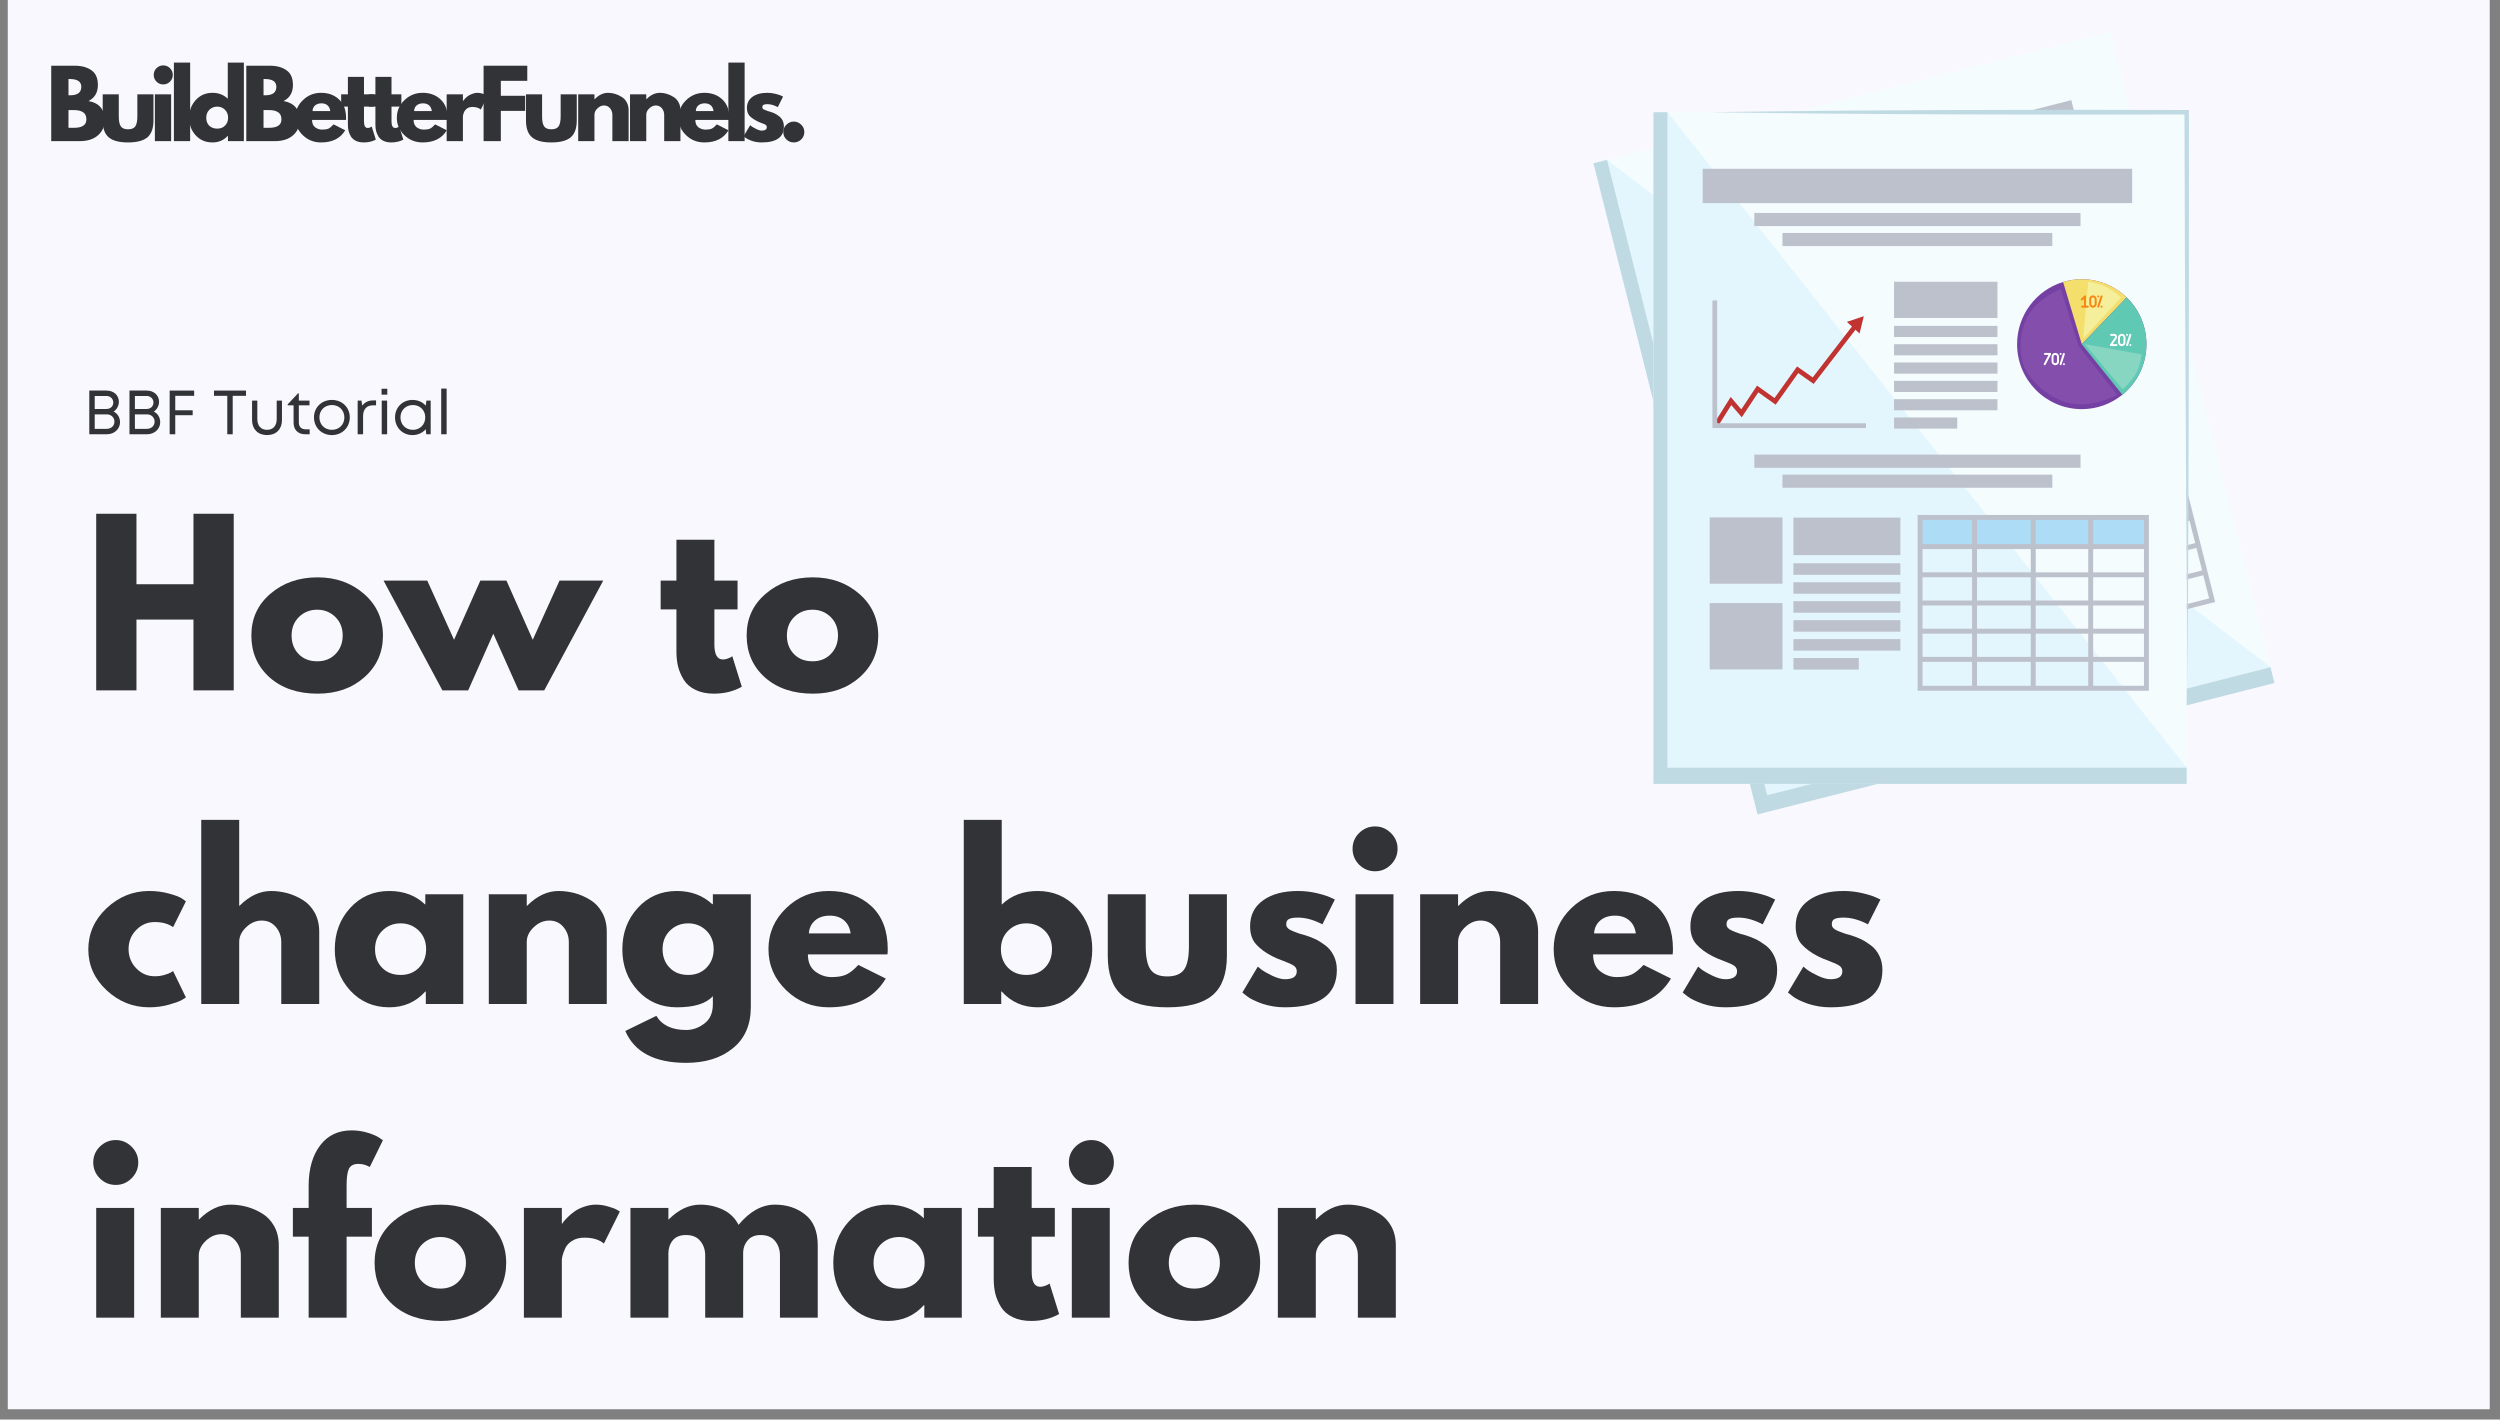 <?xml version="1.0" encoding="UTF-8"?> <svg xmlns="http://www.w3.org/2000/svg" xmlns:xlink="http://www.w3.org/1999/xlink" width="317" zoomAndPan="magnify" viewBox="0 0 237.75 135" height="180" preserveAspectRatio="xMidYMid meet" version="1.0"><rect x="0" y="0" width="237.75" height="135" fill="#808080" stroke="none"/><defs><g></g><clipPath id="00dc111c0d"><path d="M 0.75 0 L 236.75 0 L 236.75 134.008 L 0.75 134.008 Z M 0.75 0 " clip-rule="nonzero"></path></clipPath><clipPath id="23fad6f859"><path d="M 151.535 3.016 L 216.305 3.016 L 216.305 77.465 L 151.535 77.465 Z M 151.535 3.016 " clip-rule="nonzero"></path></clipPath><clipPath id="25c6f55640"><path d="M 151.535 15 L 216.305 15 L 216.305 77.465 L 151.535 77.465 Z M 151.535 15 " clip-rule="nonzero"></path></clipPath></defs><g clip-path="url(#00dc111c0d)"><path fill="#ffffff" d="M 0.75 0 L 236.75 0 L 236.75 134.008 L 0.75 134.008 Z M 0.75 0 " fill-opacity="1" fill-rule="nonzero"></path><path fill="#f9f8fe" d="M 0.75 0 L 236.75 0 L 236.75 134.008 L 0.75 134.008 Z M 0.75 0 " fill-opacity="1" fill-rule="nonzero"></path></g><g fill="#323336" fill-opacity="1"><g transform="translate(7.93, 65.655)"><g><path d="M 5.047 -6.734 L 5.047 0 L 1.219 0 L 1.219 -16.797 L 5.047 -16.797 L 5.047 -10.094 L 10.469 -10.094 L 10.469 -16.797 L 14.297 -16.797 L 14.297 0 L 10.469 0 L 10.469 -6.734 Z M 5.047 -6.734 "></path></g></g></g><g fill="#323336" fill-opacity="1"><g transform="translate(23.434, 65.655)"><g><path d="M 2.203 -1.234 C 1.047 -2.273 0.469 -3.602 0.469 -5.219 C 0.469 -6.832 1.07 -8.156 2.281 -9.188 C 3.488 -10.227 4.984 -10.75 6.766 -10.75 C 8.516 -10.75 9.988 -10.223 11.188 -9.172 C 12.383 -8.129 12.984 -6.805 12.984 -5.203 C 12.984 -3.609 12.395 -2.289 11.219 -1.25 C 10.051 -0.207 8.566 0.312 6.766 0.312 C 4.891 0.312 3.367 -0.203 2.203 -1.234 Z M 5 -6.984 C 4.531 -6.523 4.297 -5.938 4.297 -5.219 C 4.297 -4.5 4.52 -3.91 4.969 -3.453 C 5.414 -2.992 6.004 -2.766 6.734 -2.766 C 7.441 -2.766 8.02 -2.992 8.469 -3.453 C 8.926 -3.922 9.156 -4.508 9.156 -5.219 C 9.156 -5.938 8.922 -6.523 8.453 -6.984 C 7.984 -7.441 7.41 -7.672 6.734 -7.672 C 6.047 -7.672 5.469 -7.441 5 -6.984 Z M 5 -6.984 "></path></g></g></g><g fill="#323336" fill-opacity="1"><g transform="translate(36.883, 65.655)"><g><path d="M 7.641 0 L 5.188 0 L -0.406 -10.438 L 3.75 -10.438 L 6.297 -4.812 L 8.797 -10.438 L 11.281 -10.438 L 13.781 -4.812 L 16.328 -10.438 L 20.484 -10.438 L 14.875 0 L 12.438 0 L 10.031 -5.391 Z M 7.641 0 "></path></g></g></g><g fill="#323336" fill-opacity="1"><g transform="translate(56.945, 65.655)"><g></g></g></g><g fill="#323336" fill-opacity="1"><g transform="translate(62.5, 65.655)"><g><path d="M 1.828 -10.438 L 1.828 -14.328 L 5.438 -14.328 L 5.438 -10.438 L 7.641 -10.438 L 7.641 -7.703 L 5.438 -7.703 L 5.438 -4.375 C 5.438 -3.414 5.707 -2.938 6.25 -2.938 C 6.383 -2.938 6.523 -2.961 6.672 -3.016 C 6.828 -3.066 6.945 -3.117 7.031 -3.172 L 7.141 -3.25 L 8.047 -0.344 C 7.266 0.094 6.379 0.312 5.391 0.312 C 4.711 0.312 4.129 0.191 3.641 -0.047 C 3.148 -0.285 2.781 -0.602 2.531 -1 C 2.281 -1.406 2.098 -1.828 1.984 -2.266 C 1.879 -2.711 1.828 -3.188 1.828 -3.688 L 1.828 -7.703 L 0.328 -7.703 L 0.328 -10.438 Z M 1.828 -10.438 "></path></g></g></g><g fill="#323336" fill-opacity="1"><g transform="translate(70.537, 65.655)"><g><path d="M 2.203 -1.234 C 1.047 -2.273 0.469 -3.602 0.469 -5.219 C 0.469 -6.832 1.07 -8.156 2.281 -9.188 C 3.488 -10.227 4.984 -10.75 6.766 -10.75 C 8.516 -10.75 9.988 -10.223 11.188 -9.172 C 12.383 -8.129 12.984 -6.805 12.984 -5.203 C 12.984 -3.609 12.395 -2.289 11.219 -1.25 C 10.051 -0.207 8.566 0.312 6.766 0.312 C 4.891 0.312 3.367 -0.203 2.203 -1.234 Z M 5 -6.984 C 4.531 -6.523 4.297 -5.938 4.297 -5.219 C 4.297 -4.5 4.52 -3.91 4.969 -3.453 C 5.414 -2.992 6.004 -2.766 6.734 -2.766 C 7.441 -2.766 8.02 -2.992 8.469 -3.453 C 8.926 -3.922 9.156 -4.508 9.156 -5.219 C 9.156 -5.938 8.922 -6.523 8.453 -6.984 C 7.984 -7.441 7.41 -7.672 6.734 -7.672 C 6.047 -7.672 5.469 -7.441 5 -6.984 Z M 5 -6.984 "></path></g></g></g><g fill="#323336" fill-opacity="1"><g transform="translate(83.991, 65.655)"><g></g></g></g><g fill="#323336" fill-opacity="1"><g transform="translate(7.93, 95.483)"><g><path d="M 6.781 -7.797 C 6.102 -7.797 5.52 -7.547 5.031 -7.047 C 4.539 -6.547 4.297 -5.941 4.297 -5.234 C 4.297 -4.516 4.539 -3.898 5.031 -3.391 C 5.52 -2.891 6.102 -2.641 6.781 -2.641 C 7.102 -2.641 7.41 -2.68 7.703 -2.766 C 7.992 -2.848 8.207 -2.93 8.344 -3.016 L 8.531 -3.141 L 9.75 -0.625 C 9.656 -0.562 9.52 -0.477 9.344 -0.375 C 9.176 -0.27 8.789 -0.129 8.188 0.047 C 7.582 0.223 6.938 0.312 6.25 0.312 C 4.719 0.312 3.367 -0.227 2.203 -1.312 C 1.047 -2.395 0.469 -3.688 0.469 -5.188 C 0.469 -6.707 1.047 -8.016 2.203 -9.109 C 3.367 -10.203 4.719 -10.75 6.25 -10.75 C 6.938 -10.75 7.57 -10.664 8.156 -10.5 C 8.75 -10.344 9.164 -10.18 9.406 -10.016 L 9.75 -9.766 L 8.531 -7.312 C 8.082 -7.633 7.5 -7.797 6.781 -7.797 Z M 6.781 -7.797 "></path></g></g></g><g fill="#323336" fill-opacity="1"><g transform="translate(17.92, 95.483)"><g><path d="M 1.219 0 L 1.219 -17.516 L 4.828 -17.516 L 4.828 -9.344 L 4.859 -9.344 C 5.797 -10.281 6.797 -10.75 7.859 -10.75 C 8.367 -10.75 8.879 -10.68 9.391 -10.547 C 9.898 -10.41 10.391 -10.195 10.859 -9.906 C 11.328 -9.625 11.707 -9.223 12 -8.703 C 12.289 -8.18 12.438 -7.57 12.438 -6.875 L 12.438 0 L 8.828 0 L 8.828 -5.906 C 8.828 -6.445 8.656 -6.922 8.312 -7.328 C 7.969 -7.734 7.52 -7.938 6.969 -7.938 C 6.426 -7.938 5.93 -7.723 5.484 -7.297 C 5.047 -6.879 4.828 -6.414 4.828 -5.906 L 4.828 0 Z M 1.219 0 "></path></g></g></g><g fill="#323336" fill-opacity="1"><g transform="translate(31.369, 95.483)"><g><path d="M 1.938 -1.281 C 0.957 -2.352 0.469 -3.66 0.469 -5.203 C 0.469 -6.754 0.957 -8.066 1.938 -9.141 C 2.914 -10.211 4.156 -10.75 5.656 -10.75 C 7.039 -10.75 8.18 -10.316 9.078 -9.453 L 9.078 -10.438 L 12.688 -10.438 L 12.688 0 L 9.125 0 L 9.125 -1.188 L 9.078 -1.188 C 8.18 -0.188 7.039 0.312 5.656 0.312 C 4.156 0.312 2.914 -0.219 1.938 -1.281 Z M 5 -6.984 C 4.531 -6.523 4.297 -5.938 4.297 -5.219 C 4.297 -4.5 4.52 -3.91 4.969 -3.453 C 5.414 -2.992 6.004 -2.766 6.734 -2.766 C 7.441 -2.766 8.02 -2.992 8.469 -3.453 C 8.926 -3.922 9.156 -4.508 9.156 -5.219 C 9.156 -5.938 8.922 -6.523 8.453 -6.984 C 7.984 -7.441 7.41 -7.672 6.734 -7.672 C 6.047 -7.672 5.469 -7.441 5 -6.984 Z M 5 -6.984 "></path></g></g></g><g fill="#323336" fill-opacity="1"><g transform="translate(45.266, 95.483)"><g><path d="M 1.219 0 L 1.219 -10.438 L 4.828 -10.438 L 4.828 -9.344 L 4.859 -9.344 C 5.797 -10.281 6.797 -10.75 7.859 -10.75 C 8.367 -10.75 8.879 -10.68 9.391 -10.547 C 9.898 -10.41 10.391 -10.195 10.859 -9.906 C 11.328 -9.625 11.707 -9.223 12 -8.703 C 12.289 -8.18 12.438 -7.57 12.438 -6.875 L 12.438 0 L 8.828 0 L 8.828 -5.906 C 8.828 -6.445 8.656 -6.922 8.312 -7.328 C 7.969 -7.734 7.52 -7.938 6.969 -7.938 C 6.426 -7.938 5.93 -7.723 5.484 -7.297 C 5.047 -6.879 4.828 -6.414 4.828 -5.906 L 4.828 0 Z M 1.219 0 "></path></g></g></g><g fill="#323336" fill-opacity="1"><g transform="translate(58.715, 95.483)"><g><path d="M 0.75 2.562 L 3.703 1.125 C 4.242 2.02 5.188 2.469 6.531 2.469 C 7.156 2.469 7.734 2.266 8.266 1.859 C 8.805 1.461 9.078 0.848 9.078 0.016 L 9.078 -0.75 C 8.441 -0.039 7.301 0.312 5.656 0.312 C 4.156 0.312 2.914 -0.219 1.938 -1.281 C 0.957 -2.352 0.469 -3.66 0.469 -5.203 C 0.469 -6.754 0.957 -8.066 1.938 -9.141 C 2.914 -10.211 4.156 -10.75 5.656 -10.75 C 7 -10.75 8.117 -10.332 9.016 -9.5 L 9.078 -9.5 L 9.078 -10.438 L 12.688 -10.438 L 12.688 0.281 C 12.688 1.977 12.117 3.285 10.984 4.203 C 9.859 5.129 8.375 5.594 6.531 5.594 C 3.551 5.594 1.625 4.582 0.75 2.562 Z M 5 -6.984 C 4.531 -6.523 4.297 -5.938 4.297 -5.219 C 4.297 -4.5 4.52 -3.91 4.969 -3.453 C 5.414 -2.992 6.004 -2.766 6.734 -2.766 C 7.441 -2.766 8.02 -2.992 8.469 -3.453 C 8.926 -3.922 9.156 -4.508 9.156 -5.219 C 9.156 -5.938 8.922 -6.523 8.453 -6.984 C 7.984 -7.441 7.41 -7.672 6.734 -7.672 C 6.047 -7.672 5.469 -7.441 5 -6.984 Z M 5 -6.984 "></path></g></g></g><g fill="#323336" fill-opacity="1"><g transform="translate(72.612, 95.483)"><g><path d="M 11.781 -4.719 L 4.219 -4.719 C 4.219 -3.988 4.453 -3.445 4.922 -3.094 C 5.398 -2.738 5.914 -2.562 6.469 -2.562 C 7.051 -2.562 7.516 -2.641 7.859 -2.797 C 8.203 -2.953 8.586 -3.258 9.016 -3.719 L 11.625 -2.422 C 10.539 -0.598 8.734 0.312 6.203 0.312 C 4.629 0.312 3.281 -0.227 2.156 -1.312 C 1.031 -2.395 0.469 -3.695 0.469 -5.219 C 0.469 -6.738 1.031 -8.039 2.156 -9.125 C 3.281 -10.207 4.629 -10.75 6.203 -10.75 C 7.859 -10.75 9.207 -10.27 10.25 -9.312 C 11.289 -8.352 11.812 -6.988 11.812 -5.219 C 11.812 -4.969 11.801 -4.801 11.781 -4.719 Z M 4.312 -6.719 L 8.281 -6.719 C 8.207 -7.258 7.992 -7.676 7.641 -7.969 C 7.297 -8.258 6.852 -8.406 6.312 -8.406 C 5.719 -8.406 5.242 -8.25 4.891 -7.938 C 4.535 -7.625 4.344 -7.219 4.312 -6.719 Z M 4.312 -6.719 "></path></g></g></g><g fill="#323336" fill-opacity="1"><g transform="translate(84.881, 95.483)"><g></g></g></g><g fill="#323336" fill-opacity="1"><g transform="translate(90.436, 95.483)"><g><path d="M 11.969 -9.141 C 12.945 -8.066 13.438 -6.754 13.438 -5.203 C 13.438 -3.66 12.945 -2.352 11.969 -1.281 C 10.988 -0.219 9.75 0.312 8.25 0.312 C 6.863 0.312 5.723 -0.188 4.828 -1.188 L 4.781 -1.188 L 4.781 0 L 1.219 0 L 1.219 -17.516 L 4.828 -17.516 L 4.828 -9.453 C 5.723 -10.316 6.863 -10.75 8.25 -10.75 C 9.75 -10.75 10.988 -10.211 11.969 -9.141 Z M 8.938 -3.453 C 9.383 -3.91 9.609 -4.5 9.609 -5.219 C 9.609 -5.938 9.375 -6.523 8.906 -6.984 C 8.438 -7.441 7.859 -7.672 7.172 -7.672 C 6.492 -7.672 5.922 -7.441 5.453 -6.984 C 4.984 -6.523 4.75 -5.938 4.75 -5.219 C 4.75 -4.508 4.973 -3.922 5.422 -3.453 C 5.879 -2.992 6.461 -2.766 7.172 -2.766 C 7.898 -2.766 8.488 -2.992 8.938 -3.453 Z M 8.938 -3.453 "></path></g></g></g><g fill="#323336" fill-opacity="1"><g transform="translate(104.333, 95.483)"><g><path d="M 4.625 -10.438 L 4.625 -5.484 C 4.625 -4.441 4.781 -3.703 5.094 -3.266 C 5.406 -2.836 5.93 -2.625 6.672 -2.625 C 7.422 -2.625 7.953 -2.836 8.266 -3.266 C 8.578 -3.703 8.734 -4.441 8.734 -5.484 L 8.734 -10.438 L 12.344 -10.438 L 12.344 -4.594 C 12.344 -2.863 11.891 -1.613 10.984 -0.844 C 10.078 -0.07 8.641 0.312 6.672 0.312 C 4.703 0.312 3.266 -0.07 2.359 -0.844 C 1.461 -1.613 1.016 -2.863 1.016 -4.594 L 1.016 -10.438 Z M 4.625 -10.438 "></path></g></g></g><g fill="#323336" fill-opacity="1"><g transform="translate(117.681, 95.483)"><g><path d="M 5.766 -10.75 C 6.359 -10.75 6.945 -10.68 7.531 -10.547 C 8.113 -10.41 8.547 -10.273 8.828 -10.141 L 9.266 -9.938 L 8.078 -7.578 C 7.266 -8.004 6.492 -8.219 5.766 -8.219 C 5.359 -8.219 5.066 -8.172 4.891 -8.078 C 4.723 -7.992 4.641 -7.832 4.641 -7.594 C 4.641 -7.539 4.645 -7.484 4.656 -7.422 C 4.676 -7.367 4.707 -7.316 4.75 -7.266 C 4.789 -7.223 4.828 -7.188 4.859 -7.156 C 4.891 -7.125 4.945 -7.086 5.031 -7.047 C 5.113 -7.004 5.176 -6.973 5.219 -6.953 C 5.27 -6.93 5.348 -6.898 5.453 -6.859 C 5.566 -6.816 5.648 -6.785 5.703 -6.766 C 5.754 -6.742 5.844 -6.711 5.969 -6.672 C 6.102 -6.629 6.203 -6.602 6.266 -6.594 C 6.691 -6.469 7.062 -6.332 7.375 -6.188 C 7.688 -6.039 8.016 -5.836 8.359 -5.578 C 8.703 -5.316 8.969 -4.988 9.156 -4.594 C 9.352 -4.207 9.453 -3.758 9.453 -3.25 C 9.453 -0.875 7.801 0.312 4.5 0.312 C 3.75 0.312 3.035 0.195 2.359 -0.031 C 1.691 -0.27 1.211 -0.504 0.922 -0.734 L 0.469 -1.094 L 1.938 -3.562 C 2.039 -3.469 2.18 -3.352 2.359 -3.219 C 2.535 -3.094 2.852 -2.914 3.312 -2.688 C 3.781 -2.469 4.18 -2.359 4.516 -2.359 C 5.266 -2.359 5.641 -2.609 5.641 -3.109 C 5.641 -3.348 5.539 -3.531 5.344 -3.656 C 5.156 -3.781 4.832 -3.926 4.375 -4.094 C 3.926 -4.258 3.57 -4.41 3.312 -4.547 C 2.664 -4.879 2.148 -5.258 1.766 -5.688 C 1.391 -6.113 1.203 -6.68 1.203 -7.391 C 1.203 -8.453 1.613 -9.273 2.438 -9.859 C 3.258 -10.453 4.367 -10.75 5.766 -10.75 Z M 5.766 -10.75 "></path></g></g></g><g fill="#323336" fill-opacity="1"><g transform="translate(127.691, 95.483)"><g><path d="M 1.562 -16.266 C 1.988 -16.68 2.492 -16.891 3.078 -16.891 C 3.66 -16.891 4.16 -16.68 4.578 -16.266 C 5.004 -15.848 5.219 -15.348 5.219 -14.766 C 5.219 -14.18 5.004 -13.676 4.578 -13.25 C 4.16 -12.832 3.66 -12.625 3.078 -12.625 C 2.492 -12.625 1.988 -12.832 1.562 -13.25 C 1.145 -13.676 0.938 -14.18 0.938 -14.766 C 0.938 -15.348 1.145 -15.848 1.562 -16.266 Z M 1.219 -10.438 L 1.219 0 L 4.828 0 L 4.828 -10.438 Z M 1.219 -10.438 "></path></g></g></g><g fill="#323336" fill-opacity="1"><g transform="translate(133.836, 95.483)"><g><path d="M 1.219 0 L 1.219 -10.438 L 4.828 -10.438 L 4.828 -9.344 L 4.859 -9.344 C 5.797 -10.281 6.797 -10.75 7.859 -10.75 C 8.367 -10.75 8.879 -10.68 9.391 -10.547 C 9.898 -10.41 10.391 -10.195 10.859 -9.906 C 11.328 -9.625 11.707 -9.223 12 -8.703 C 12.289 -8.18 12.438 -7.57 12.438 -6.875 L 12.438 0 L 8.828 0 L 8.828 -5.906 C 8.828 -6.445 8.656 -6.922 8.312 -7.328 C 7.969 -7.734 7.52 -7.938 6.969 -7.938 C 6.426 -7.938 5.93 -7.723 5.484 -7.297 C 5.047 -6.879 4.828 -6.414 4.828 -5.906 L 4.828 0 Z M 1.219 0 "></path></g></g></g><g fill="#323336" fill-opacity="1"><g transform="translate(147.285, 95.483)"><g><path d="M 11.781 -4.719 L 4.219 -4.719 C 4.219 -3.988 4.453 -3.445 4.922 -3.094 C 5.398 -2.738 5.914 -2.562 6.469 -2.562 C 7.051 -2.562 7.516 -2.641 7.859 -2.797 C 8.203 -2.953 8.586 -3.258 9.016 -3.719 L 11.625 -2.422 C 10.539 -0.598 8.734 0.312 6.203 0.312 C 4.629 0.312 3.281 -0.227 2.156 -1.312 C 1.031 -2.395 0.469 -3.695 0.469 -5.219 C 0.469 -6.738 1.031 -8.039 2.156 -9.125 C 3.281 -10.207 4.629 -10.75 6.203 -10.75 C 7.859 -10.75 9.207 -10.27 10.25 -9.312 C 11.289 -8.352 11.812 -6.988 11.812 -5.219 C 11.812 -4.969 11.801 -4.801 11.781 -4.719 Z M 4.312 -6.719 L 8.281 -6.719 C 8.207 -7.258 7.992 -7.676 7.641 -7.969 C 7.297 -8.258 6.852 -8.406 6.312 -8.406 C 5.719 -8.406 5.242 -8.25 4.891 -7.938 C 4.535 -7.625 4.344 -7.219 4.312 -6.719 Z M 4.312 -6.719 "></path></g></g></g><g fill="#323336" fill-opacity="1"><g transform="translate(159.554, 95.483)"><g><path d="M 5.766 -10.75 C 6.359 -10.75 6.945 -10.68 7.531 -10.547 C 8.113 -10.41 8.547 -10.273 8.828 -10.141 L 9.266 -9.938 L 8.078 -7.578 C 7.266 -8.004 6.492 -8.219 5.766 -8.219 C 5.359 -8.219 5.066 -8.172 4.891 -8.078 C 4.723 -7.992 4.641 -7.832 4.641 -7.594 C 4.641 -7.539 4.645 -7.484 4.656 -7.422 C 4.676 -7.367 4.707 -7.316 4.75 -7.266 C 4.789 -7.223 4.828 -7.188 4.859 -7.156 C 4.891 -7.125 4.945 -7.086 5.031 -7.047 C 5.113 -7.004 5.176 -6.973 5.219 -6.953 C 5.27 -6.93 5.348 -6.898 5.453 -6.859 C 5.566 -6.816 5.648 -6.785 5.703 -6.766 C 5.754 -6.742 5.844 -6.711 5.969 -6.672 C 6.102 -6.629 6.203 -6.602 6.266 -6.594 C 6.691 -6.469 7.062 -6.332 7.375 -6.188 C 7.688 -6.039 8.016 -5.836 8.359 -5.578 C 8.703 -5.316 8.969 -4.988 9.156 -4.594 C 9.352 -4.207 9.453 -3.758 9.453 -3.25 C 9.453 -0.875 7.801 0.312 4.5 0.312 C 3.75 0.312 3.035 0.195 2.359 -0.031 C 1.691 -0.27 1.211 -0.504 0.922 -0.734 L 0.469 -1.094 L 1.938 -3.562 C 2.039 -3.469 2.18 -3.352 2.359 -3.219 C 2.535 -3.094 2.852 -2.914 3.312 -2.688 C 3.781 -2.469 4.18 -2.359 4.516 -2.359 C 5.266 -2.359 5.641 -2.609 5.641 -3.109 C 5.641 -3.348 5.539 -3.531 5.344 -3.656 C 5.156 -3.781 4.832 -3.926 4.375 -4.094 C 3.926 -4.258 3.57 -4.41 3.312 -4.547 C 2.664 -4.879 2.148 -5.258 1.766 -5.688 C 1.391 -6.113 1.203 -6.68 1.203 -7.391 C 1.203 -8.453 1.613 -9.273 2.438 -9.859 C 3.258 -10.453 4.367 -10.75 5.766 -10.75 Z M 5.766 -10.75 "></path></g></g></g><g fill="#323336" fill-opacity="1"><g transform="translate(169.565, 95.483)"><g><path d="M 5.766 -10.75 C 6.359 -10.75 6.945 -10.68 7.531 -10.547 C 8.113 -10.41 8.547 -10.273 8.828 -10.141 L 9.266 -9.938 L 8.078 -7.578 C 7.266 -8.004 6.492 -8.219 5.766 -8.219 C 5.359 -8.219 5.066 -8.172 4.891 -8.078 C 4.723 -7.992 4.641 -7.832 4.641 -7.594 C 4.641 -7.539 4.645 -7.484 4.656 -7.422 C 4.676 -7.367 4.707 -7.316 4.75 -7.266 C 4.789 -7.223 4.828 -7.188 4.859 -7.156 C 4.891 -7.125 4.945 -7.086 5.031 -7.047 C 5.113 -7.004 5.176 -6.973 5.219 -6.953 C 5.27 -6.93 5.348 -6.898 5.453 -6.859 C 5.566 -6.816 5.648 -6.785 5.703 -6.766 C 5.754 -6.742 5.844 -6.711 5.969 -6.672 C 6.102 -6.629 6.203 -6.602 6.266 -6.594 C 6.691 -6.469 7.062 -6.332 7.375 -6.188 C 7.688 -6.039 8.016 -5.836 8.359 -5.578 C 8.703 -5.316 8.969 -4.988 9.156 -4.594 C 9.352 -4.207 9.453 -3.758 9.453 -3.25 C 9.453 -0.875 7.801 0.312 4.5 0.312 C 3.75 0.312 3.035 0.195 2.359 -0.031 C 1.691 -0.27 1.211 -0.504 0.922 -0.734 L 0.469 -1.094 L 1.938 -3.562 C 2.039 -3.469 2.18 -3.352 2.359 -3.219 C 2.535 -3.094 2.852 -2.914 3.312 -2.688 C 3.781 -2.469 4.18 -2.359 4.516 -2.359 C 5.266 -2.359 5.641 -2.609 5.641 -3.109 C 5.641 -3.348 5.539 -3.531 5.344 -3.656 C 5.156 -3.781 4.832 -3.926 4.375 -4.094 C 3.926 -4.258 3.57 -4.41 3.312 -4.547 C 2.664 -4.879 2.148 -5.258 1.766 -5.688 C 1.391 -6.113 1.203 -6.68 1.203 -7.391 C 1.203 -8.453 1.613 -9.273 2.438 -9.859 C 3.258 -10.453 4.367 -10.75 5.766 -10.75 Z M 5.766 -10.75 "></path></g></g></g><g fill="#323336" fill-opacity="1"><g transform="translate(179.586, 95.483)"><g></g></g></g><g fill="#323336" fill-opacity="1"><g transform="translate(7.93, 125.311)"><g><path d="M 1.562 -16.266 C 1.988 -16.68 2.492 -16.891 3.078 -16.891 C 3.66 -16.891 4.16 -16.68 4.578 -16.266 C 5.004 -15.848 5.219 -15.348 5.219 -14.766 C 5.219 -14.18 5.004 -13.676 4.578 -13.25 C 4.16 -12.832 3.66 -12.625 3.078 -12.625 C 2.492 -12.625 1.988 -12.832 1.562 -13.25 C 1.145 -13.676 0.938 -14.18 0.938 -14.766 C 0.938 -15.348 1.145 -15.848 1.562 -16.266 Z M 1.219 -10.438 L 1.219 0 L 4.828 0 L 4.828 -10.438 Z M 1.219 -10.438 "></path></g></g></g><g fill="#323336" fill-opacity="1"><g transform="translate(14.075, 125.311)"><g><path d="M 1.219 0 L 1.219 -10.438 L 4.828 -10.438 L 4.828 -9.344 L 4.859 -9.344 C 5.797 -10.281 6.797 -10.75 7.859 -10.75 C 8.367 -10.75 8.879 -10.68 9.391 -10.547 C 9.898 -10.41 10.391 -10.195 10.859 -9.906 C 11.328 -9.625 11.707 -9.223 12 -8.703 C 12.289 -8.18 12.438 -7.57 12.438 -6.875 L 12.438 0 L 8.828 0 L 8.828 -5.906 C 8.828 -6.445 8.656 -6.922 8.312 -7.328 C 7.969 -7.734 7.52 -7.938 6.969 -7.938 C 6.426 -7.938 5.93 -7.723 5.484 -7.297 C 5.047 -6.879 4.828 -6.414 4.828 -5.906 L 4.828 0 Z M 1.219 0 "></path></g></g></g><g fill="#323336" fill-opacity="1"><g transform="translate(27.524, 125.311)"><g><path d="M 1.828 -10.438 L 1.828 -12.656 C 1.848 -14.219 2.219 -15.469 2.938 -16.406 C 3.656 -17.344 4.648 -17.812 5.922 -17.812 C 6.461 -17.812 6.977 -17.734 7.469 -17.578 C 7.969 -17.422 8.328 -17.266 8.547 -17.109 L 8.891 -16.875 L 7.641 -14.328 C 7.305 -14.523 6.945 -14.625 6.562 -14.625 C 6.113 -14.625 5.812 -14.469 5.656 -14.156 C 5.508 -13.852 5.438 -13.32 5.438 -12.562 L 5.438 -10.438 L 7.844 -10.438 L 7.844 -7.703 L 5.438 -7.703 L 5.438 0 L 1.828 0 L 1.828 -7.703 L 0.328 -7.703 L 0.328 -10.438 Z M 1.828 -10.438 "></path></g></g></g><g fill="#323336" fill-opacity="1"><g transform="translate(35.154, 125.311)"><g><path d="M 2.203 -1.234 C 1.047 -2.273 0.469 -3.602 0.469 -5.219 C 0.469 -6.832 1.07 -8.156 2.281 -9.188 C 3.488 -10.227 4.984 -10.75 6.766 -10.75 C 8.516 -10.75 9.988 -10.223 11.188 -9.172 C 12.383 -8.129 12.984 -6.805 12.984 -5.203 C 12.984 -3.609 12.395 -2.289 11.219 -1.25 C 10.051 -0.207 8.566 0.312 6.766 0.312 C 4.891 0.312 3.367 -0.203 2.203 -1.234 Z M 5 -6.984 C 4.531 -6.523 4.297 -5.938 4.297 -5.219 C 4.297 -4.5 4.52 -3.91 4.969 -3.453 C 5.414 -2.992 6.004 -2.766 6.734 -2.766 C 7.441 -2.766 8.02 -2.992 8.469 -3.453 C 8.926 -3.922 9.156 -4.508 9.156 -5.219 C 9.156 -5.938 8.922 -6.523 8.453 -6.984 C 7.984 -7.441 7.41 -7.672 6.734 -7.672 C 6.047 -7.672 5.469 -7.441 5 -6.984 Z M 5 -6.984 "></path></g></g></g><g fill="#323336" fill-opacity="1"><g transform="translate(48.603, 125.311)"><g><path d="M 1.219 0 L 1.219 -10.438 L 4.828 -10.438 L 4.828 -8.938 L 4.859 -8.938 C 4.891 -8.988 4.938 -9.055 5 -9.141 C 5.062 -9.223 5.191 -9.363 5.391 -9.562 C 5.598 -9.77 5.816 -9.953 6.047 -10.109 C 6.273 -10.273 6.57 -10.422 6.938 -10.547 C 7.312 -10.68 7.688 -10.75 8.062 -10.75 C 8.457 -10.75 8.844 -10.691 9.219 -10.578 C 9.602 -10.473 9.883 -10.367 10.062 -10.266 L 10.344 -10.094 L 8.828 -7.047 C 8.391 -7.422 7.77 -7.609 6.969 -7.609 C 6.531 -7.609 6.156 -7.516 5.844 -7.328 C 5.531 -7.141 5.305 -6.91 5.172 -6.641 C 5.047 -6.367 4.957 -6.133 4.906 -5.938 C 4.852 -5.75 4.828 -5.602 4.828 -5.5 L 4.828 0 Z M 1.219 0 "></path></g></g></g><g fill="#323336" fill-opacity="1"><g transform="translate(58.736, 125.311)"><g><path d="M 1.219 0 L 1.219 -10.438 L 4.828 -10.438 L 4.828 -9.344 L 4.859 -9.344 C 5.797 -10.281 6.797 -10.75 7.859 -10.75 C 8.617 -10.75 9.332 -10.594 10 -10.281 C 10.664 -9.969 11.164 -9.484 11.5 -8.828 C 12.562 -10.109 13.719 -10.75 14.969 -10.75 C 16.082 -10.75 17.035 -10.438 17.828 -9.812 C 18.629 -9.188 19.031 -8.207 19.031 -6.875 L 19.031 0 L 15.438 0 L 15.438 -5.906 C 15.438 -6.457 15.281 -6.922 14.969 -7.297 C 14.664 -7.672 14.207 -7.859 13.594 -7.859 C 13.07 -7.859 12.672 -7.695 12.391 -7.375 C 12.109 -7.062 11.957 -6.68 11.938 -6.234 L 11.938 0 L 8.328 0 L 8.328 -5.906 C 8.328 -6.457 8.172 -6.922 7.859 -7.297 C 7.555 -7.672 7.102 -7.859 6.5 -7.859 C 5.938 -7.859 5.516 -7.688 5.234 -7.344 C 4.961 -7 4.828 -6.586 4.828 -6.109 L 4.828 0 Z M 1.219 0 "></path></g></g></g><g fill="#323336" fill-opacity="1"><g transform="translate(78.777, 125.311)"><g><path d="M 1.938 -1.281 C 0.957 -2.352 0.469 -3.66 0.469 -5.203 C 0.469 -6.754 0.957 -8.066 1.938 -9.141 C 2.914 -10.211 4.156 -10.75 5.656 -10.75 C 7.039 -10.75 8.18 -10.316 9.078 -9.453 L 9.078 -10.438 L 12.688 -10.438 L 12.688 0 L 9.125 0 L 9.125 -1.188 L 9.078 -1.188 C 8.18 -0.188 7.039 0.312 5.656 0.312 C 4.156 0.312 2.914 -0.219 1.938 -1.281 Z M 5 -6.984 C 4.531 -6.523 4.297 -5.938 4.297 -5.219 C 4.297 -4.5 4.52 -3.91 4.969 -3.453 C 5.414 -2.992 6.004 -2.766 6.734 -2.766 C 7.441 -2.766 8.02 -2.992 8.469 -3.453 C 8.926 -3.922 9.156 -4.508 9.156 -5.219 C 9.156 -5.938 8.922 -6.523 8.453 -6.984 C 7.984 -7.441 7.41 -7.672 6.734 -7.672 C 6.047 -7.672 5.469 -7.441 5 -6.984 Z M 5 -6.984 "></path></g></g></g><g fill="#323336" fill-opacity="1"><g transform="translate(92.674, 125.311)"><g><path d="M 1.828 -10.438 L 1.828 -14.328 L 5.438 -14.328 L 5.438 -10.438 L 7.641 -10.438 L 7.641 -7.703 L 5.438 -7.703 L 5.438 -4.375 C 5.438 -3.414 5.707 -2.938 6.25 -2.938 C 6.383 -2.938 6.523 -2.961 6.672 -3.016 C 6.828 -3.066 6.945 -3.117 7.031 -3.172 L 7.141 -3.25 L 8.047 -0.344 C 7.266 0.094 6.379 0.312 5.391 0.312 C 4.711 0.312 4.129 0.191 3.641 -0.047 C 3.148 -0.285 2.781 -0.602 2.531 -1 C 2.281 -1.406 2.098 -1.828 1.984 -2.266 C 1.879 -2.711 1.828 -3.188 1.828 -3.688 L 1.828 -7.703 L 0.328 -7.703 L 0.328 -10.438 Z M 1.828 -10.438 "></path></g></g></g><g fill="#323336" fill-opacity="1"><g transform="translate(100.711, 125.311)"><g><path d="M 1.562 -16.266 C 1.988 -16.68 2.492 -16.891 3.078 -16.891 C 3.66 -16.891 4.16 -16.68 4.578 -16.266 C 5.004 -15.848 5.219 -15.348 5.219 -14.766 C 5.219 -14.18 5.004 -13.676 4.578 -13.25 C 4.16 -12.832 3.66 -12.625 3.078 -12.625 C 2.492 -12.625 1.988 -12.832 1.562 -13.25 C 1.145 -13.676 0.938 -14.18 0.938 -14.766 C 0.938 -15.348 1.145 -15.848 1.562 -16.266 Z M 1.219 -10.438 L 1.219 0 L 4.828 0 L 4.828 -10.438 Z M 1.219 -10.438 "></path></g></g></g><g fill="#323336" fill-opacity="1"><g transform="translate(106.856, 125.311)"><g><path d="M 2.203 -1.234 C 1.047 -2.273 0.469 -3.602 0.469 -5.219 C 0.469 -6.832 1.07 -8.156 2.281 -9.188 C 3.488 -10.227 4.984 -10.75 6.766 -10.75 C 8.516 -10.75 9.988 -10.223 11.188 -9.172 C 12.383 -8.129 12.984 -6.805 12.984 -5.203 C 12.984 -3.609 12.395 -2.289 11.219 -1.25 C 10.051 -0.207 8.566 0.312 6.766 0.312 C 4.891 0.312 3.367 -0.203 2.203 -1.234 Z M 5 -6.984 C 4.531 -6.523 4.297 -5.938 4.297 -5.219 C 4.297 -4.5 4.52 -3.91 4.969 -3.453 C 5.414 -2.992 6.004 -2.766 6.734 -2.766 C 7.441 -2.766 8.02 -2.992 8.469 -3.453 C 8.926 -3.922 9.156 -4.508 9.156 -5.219 C 9.156 -5.938 8.922 -6.523 8.453 -6.984 C 7.984 -7.441 7.41 -7.672 6.734 -7.672 C 6.047 -7.672 5.469 -7.441 5 -6.984 Z M 5 -6.984 "></path></g></g></g><g fill="#323336" fill-opacity="1"><g transform="translate(120.305, 125.311)"><g><path d="M 1.219 0 L 1.219 -10.438 L 4.828 -10.438 L 4.828 -9.344 L 4.859 -9.344 C 5.797 -10.281 6.797 -10.75 7.859 -10.75 C 8.367 -10.75 8.879 -10.68 9.391 -10.547 C 9.898 -10.41 10.391 -10.195 10.859 -9.906 C 11.328 -9.625 11.707 -9.223 12 -8.703 C 12.289 -8.18 12.438 -7.57 12.438 -6.875 L 12.438 0 L 8.828 0 L 8.828 -5.906 C 8.828 -6.445 8.656 -6.922 8.312 -7.328 C 7.969 -7.734 7.52 -7.938 6.969 -7.938 C 6.426 -7.938 5.93 -7.723 5.484 -7.297 C 5.047 -6.879 4.828 -6.414 4.828 -5.906 L 4.828 0 Z M 1.219 0 "></path></g></g></g><g clip-path="url(#23fad6f859)"><path fill="#f5fcfe" d="M 216.305 64.953 L 167.141 77.453 L 151.535 15.527 L 200.699 3.027 L 216.305 64.953 " fill-opacity="1" fill-rule="nonzero"></path></g><path fill="#e3f6fd" d="M 215.926 63.449 L 168.062 75.621 L 152.832 15.199 L 215.926 63.449 " fill-opacity="1" fill-rule="nonzero"></path><g clip-path="url(#25c6f55640)"><path fill="#c0dae4" d="M 168.062 75.621 L 152.832 15.199 L 151.535 15.527 L 167.141 77.453 L 216.305 64.953 L 215.926 63.449 L 168.062 75.621 " fill-opacity="1" fill-rule="nonzero"></path></g><path fill="#addcf6" d="M 207.082 44.023 L 186.211 49.328 L 185.531 46.637 L 206.402 41.332 L 207.082 44.023 " fill-opacity="1" fill-rule="nonzero"></path><path fill="#c13331" d="M 164.848 42.77 L 165.52 40.699 L 166.766 41.586 L 167.715 38.898 L 169.602 39.629 L 170.945 36.184 L 172.621 36.82 L 175.27 30.734 L 174.852 30.551 L 172.379 36.242 L 170.688 35.598 L 169.344 39.039 L 167.441 38.305 L 166.539 40.863 L 165.277 39.969 L 164.418 42.629 L 164.848 42.77 " fill-opacity="1" fill-rule="nonzero"></path><path fill="#bdc1cb" d="M 197.781 12.688 L 158.188 22.754 L 157.391 19.586 L 196.98 9.523 L 197.781 12.688 " fill-opacity="1" fill-rule="nonzero"></path><path fill="#bdc1cb" d="M 193.555 16.016 L 163.484 23.664 L 163.176 22.449 L 193.246 14.801 L 193.555 16.016 " fill-opacity="1" fill-rule="nonzero"></path><path fill="#bdc1cb" d="M 191.422 18.52 L 166.543 24.848 L 166.238 23.633 L 191.117 17.305 L 191.422 18.52 " fill-opacity="1" fill-rule="nonzero"></path><path fill="#bdc1cb" d="M 199.172 38.301 L 169.098 45.945 L 168.793 44.73 L 198.863 37.086 L 199.172 38.301 " fill-opacity="1" fill-rule="nonzero"></path><path fill="#bdc1cb" d="M 197.039 40.805 L 172.16 47.129 L 171.855 45.914 L 196.734 39.59 L 197.039 40.805 " fill-opacity="1" fill-rule="nonzero"></path><path fill="#bdc1cb" d="M 188.477 28.191 L 178.945 30.613 L 178.688 29.586 L 188.215 27.164 L 188.477 28.191 " fill-opacity="1" fill-rule="nonzero"></path><path fill="#bdc1cb" d="M 188.902 29.879 L 179.371 32.301 L 179.109 31.273 L 188.641 28.852 L 188.902 29.879 " fill-opacity="1" fill-rule="nonzero"></path><path fill="#bdc1cb" d="M 189.328 31.566 L 179.797 33.992 L 179.535 32.965 L 189.066 30.539 L 189.328 31.566 " fill-opacity="1" fill-rule="nonzero"></path><path fill="#bdc1cb" d="M 189.754 33.258 L 180.223 35.68 L 179.961 34.652 L 189.492 32.23 L 189.754 33.258 " fill-opacity="1" fill-rule="nonzero"></path><path fill="#bdc1cb" d="M 190.176 34.945 L 180.648 37.367 L 180.387 36.34 L 189.918 33.918 L 190.176 34.945 " fill-opacity="1" fill-rule="nonzero"></path><path fill="#bdc1cb" d="M 186.898 37.578 L 181.074 39.059 L 180.812 38.031 L 186.637 36.551 L 186.898 37.578 " fill-opacity="1" fill-rule="nonzero"></path><path fill="#bdc1cb" d="M 188.031 26.434 L 178.504 28.859 L 177.66 25.516 L 187.191 23.094 L 188.031 26.434 " fill-opacity="1" fill-rule="nonzero"></path><path fill="#bdc1cb" d="M 185.051 52.387 L 175.191 54.895 L 174.922 53.832 L 184.781 51.324 L 185.051 52.387 " fill-opacity="1" fill-rule="nonzero"></path><path fill="#bdc1cb" d="M 185.492 54.137 L 175.629 56.641 L 175.363 55.578 L 185.223 53.074 L 185.492 54.137 " fill-opacity="1" fill-rule="nonzero"></path><path fill="#bdc1cb" d="M 185.93 55.883 L 176.07 58.391 L 175.805 57.328 L 185.664 54.82 L 185.93 55.883 " fill-opacity="1" fill-rule="nonzero"></path><path fill="#bdc1cb" d="M 186.371 57.629 L 176.512 60.137 L 176.242 59.074 L 186.102 56.566 L 186.371 57.629 " fill-opacity="1" fill-rule="nonzero"></path><path fill="#bdc1cb" d="M 186.812 59.379 L 176.953 61.883 L 176.684 60.82 L 186.543 58.316 L 186.812 59.379 " fill-opacity="1" fill-rule="nonzero"></path><path fill="#bdc1cb" d="M 183.418 62.098 L 177.391 63.633 L 177.125 62.57 L 183.148 61.035 L 183.418 62.098 " fill-opacity="1" fill-rule="nonzero"></path><path fill="#bdc1cb" d="M 184.594 50.574 L 174.734 53.078 L 173.859 49.621 L 183.719 47.113 L 184.594 50.574 " fill-opacity="1" fill-rule="nonzero"></path><path fill="#bdc1cb" d="M 174.391 55.973 L 167.684 57.676 L 166.141 51.566 L 172.848 49.859 L 174.391 55.973 " fill-opacity="1" fill-rule="nonzero"></path><path fill="#bdc1cb" d="M 176.379 63.871 L 169.672 65.578 L 168.133 59.465 L 174.84 57.762 L 176.379 63.871 " fill-opacity="1" fill-rule="nonzero"></path><path fill="#bdc1cb" d="M 210.375 57.082 L 210.316 56.852 L 189.672 62.102 L 185.816 46.809 L 206.234 41.617 L 210.145 57.137 L 210.375 57.082 L 210.316 56.852 L 210.375 57.082 L 210.602 57.023 L 206.574 41.043 L 185.246 46.465 L 189.332 62.672 L 210.66 57.25 L 210.602 57.023 L 210.375 57.082 " fill-opacity="1" fill-rule="nonzero"></path><path fill="#bdc1cb" d="M 178.359 39.223 L 164.645 42.711 L 161.789 31.387 L 161.348 31.5 L 164.316 43.266 L 178.473 39.664 L 178.359 39.223 " fill-opacity="1" fill-rule="nonzero"></path><path fill="#c13331" d="M 175.68 31.098 L 174.242 30.324 L 175.672 29.402 Z M 175.68 31.098 " fill-opacity="1" fill-rule="nonzero"></path><path fill="#7540a3" d="M 202.379 25.359 C 202.852 27.242 202.41 29.145 201.332 30.582 C 200.52 31.676 199.344 32.504 197.926 32.863 C 194.633 33.699 191.285 31.699 190.453 28.395 C 189.77 25.688 190.984 22.941 193.25 21.578 C 193.754 21.273 194.309 21.039 194.906 20.887 C 196.516 20.477 198.133 20.746 199.465 21.512 C 200.863 22.312 201.949 23.668 202.379 25.359 " fill-opacity="1" fill-rule="nonzero"></path><path fill="#f4de6c" d="M 199.465 21.512 L 196.418 26.875 L 193.25 21.578 C 193.754 21.273 194.309 21.039 194.906 20.887 C 196.516 20.477 198.133 20.746 199.465 21.512 " fill-opacity="1" fill-rule="nonzero"></path><path fill="#5fc9b4" d="M 202.379 25.359 C 202.852 27.242 202.41 29.145 201.332 30.582 L 196.418 26.875 L 199.465 21.512 C 200.863 22.312 201.949 23.668 202.379 25.359 " fill-opacity="1" fill-rule="nonzero"></path><path fill="#f5ee9a" d="M 196.418 26.336 L 198.961 21.641 C 198.961 21.641 197.969 21.133 197.102 20.992 C 196.426 20.883 195.551 20.969 195.551 20.969 L 196.418 26.336 " fill-opacity="1" fill-rule="nonzero"></path><path fill="#87d6c1" d="M 196.703 26.805 L 201.242 30.082 C 201.242 30.082 201.859 29.168 202.09 28.312 C 202.324 27.43 202.164 26.41 202.164 26.41 L 196.703 26.805 " fill-opacity="1" fill-rule="nonzero"></path><path fill="#f68712" d="M 195.652 22.305 L 195.684 22.34 L 195.699 22.379 L 195.914 23.227 L 196.082 23.184 C 196.109 23.176 196.133 23.18 196.156 23.191 C 196.176 23.203 196.191 23.227 196.199 23.25 C 196.203 23.273 196.199 23.297 196.188 23.32 C 196.172 23.34 196.152 23.355 196.129 23.363 L 195.605 23.496 C 195.578 23.5 195.555 23.5 195.535 23.484 C 195.512 23.473 195.5 23.453 195.492 23.43 C 195.488 23.402 195.488 23.379 195.504 23.359 C 195.516 23.336 195.535 23.32 195.559 23.316 L 195.73 23.27 L 195.57 22.625 L 195.457 22.809 L 195.438 22.836 L 195.402 22.852 L 195.367 22.852 L 195.332 22.84 C 195.312 22.824 195.301 22.805 195.293 22.785 C 195.285 22.762 195.289 22.738 195.301 22.711 L 195.523 22.336 C 195.539 22.316 195.559 22.305 195.582 22.297 C 195.605 22.293 195.629 22.293 195.652 22.305 " fill-opacity="1" fill-rule="nonzero"></path><path fill="#f68712" d="M 196.363 22.293 C 196.344 22.301 196.324 22.309 196.305 22.32 L 196.262 22.371 C 196.25 22.387 196.242 22.41 196.238 22.43 C 196.234 22.453 196.238 22.473 196.242 22.492 L 196.355 22.938 C 196.367 22.984 196.391 23.02 196.43 23.043 C 196.469 23.066 196.512 23.07 196.555 23.059 C 196.578 23.055 196.598 23.043 196.617 23.031 L 196.66 22.984 C 196.672 22.965 196.676 22.945 196.68 22.922 C 196.684 22.902 196.684 22.879 196.676 22.859 L 196.566 22.414 C 196.555 22.367 196.527 22.336 196.492 22.312 C 196.453 22.289 196.41 22.281 196.363 22.293 Z M 196.746 22.367 L 196.859 22.812 C 196.871 22.859 196.871 22.906 196.867 22.953 C 196.859 22.996 196.844 23.039 196.82 23.078 C 196.797 23.117 196.766 23.152 196.73 23.18 C 196.691 23.211 196.652 23.23 196.605 23.242 L 196.602 23.242 C 196.551 23.254 196.5 23.258 196.453 23.246 C 196.402 23.234 196.359 23.215 196.32 23.188 C 196.285 23.164 196.254 23.137 196.23 23.102 C 196.207 23.066 196.188 23.027 196.176 22.984 L 196.062 22.539 C 196.051 22.492 196.047 22.445 196.055 22.402 C 196.062 22.355 196.078 22.312 196.102 22.273 C 196.125 22.234 196.152 22.203 196.191 22.172 C 196.227 22.145 196.27 22.125 196.316 22.113 L 196.32 22.113 C 196.371 22.098 196.422 22.098 196.469 22.105 C 196.516 22.117 196.562 22.133 196.602 22.164 C 196.637 22.188 196.664 22.215 196.691 22.25 C 196.715 22.285 196.734 22.324 196.746 22.367 " fill-opacity="1" fill-rule="nonzero"></path><path fill="#f68712" d="M 197.469 22.922 C 197.477 22.945 197.473 22.969 197.457 22.992 C 197.445 23.016 197.426 23.031 197.402 23.035 C 197.375 23.043 197.352 23.039 197.328 23.027 C 197.305 23.012 197.293 22.992 197.285 22.969 C 197.277 22.941 197.281 22.918 197.297 22.895 C 197.309 22.871 197.328 22.855 197.355 22.852 C 197.379 22.844 197.402 22.848 197.426 22.863 C 197.449 22.875 197.461 22.895 197.469 22.922 Z M 197.137 21.91 C 197.16 21.91 197.184 21.922 197.203 21.941 C 197.219 21.961 197.227 21.98 197.227 22.008 C 197.219 22.184 197.207 22.352 197.195 22.52 C 197.188 22.684 197.176 22.855 197.164 23.027 C 197.164 23.055 197.152 23.074 197.133 23.094 C 197.113 23.109 197.094 23.117 197.066 23.117 C 197.043 23.117 197.02 23.105 197.004 23.086 C 196.988 23.066 196.977 23.043 196.977 23.016 L 197.039 22 C 197.039 21.973 197.051 21.953 197.07 21.934 C 197.09 21.918 197.113 21.91 197.137 21.91 Z M 196.926 22.059 C 196.93 22.082 196.93 22.105 196.914 22.129 C 196.902 22.152 196.883 22.164 196.859 22.172 C 196.832 22.18 196.809 22.176 196.785 22.16 C 196.762 22.148 196.746 22.129 196.742 22.105 C 196.734 22.078 196.738 22.055 196.754 22.031 C 196.766 22.008 196.785 21.992 196.812 21.988 C 196.836 21.98 196.859 21.984 196.883 21.996 C 196.902 22.012 196.918 22.031 196.926 22.059 " fill-opacity="1" fill-rule="nonzero"></path><path fill="#ffffff" d="M 199.695 26.062 C 199.715 26.078 199.73 26.098 199.734 26.121 C 199.742 26.145 199.738 26.168 199.727 26.188 C 199.711 26.211 199.695 26.227 199.672 26.23 L 199.148 26.363 L 199.098 26.359 L 199.055 26.332 L 199.035 26.281 L 199.039 26.23 L 199.332 25.445 L 199.32 25.406 C 199.305 25.348 199.27 25.328 199.211 25.34 L 198.918 25.414 C 198.891 25.422 198.871 25.418 198.852 25.402 C 198.832 25.387 198.82 25.371 198.816 25.348 C 198.809 25.324 198.809 25.305 198.82 25.281 C 198.828 25.258 198.848 25.242 198.875 25.234 L 199.164 25.16 C 199.203 25.152 199.238 25.148 199.277 25.152 C 199.312 25.16 199.348 25.172 199.375 25.191 C 199.406 25.207 199.434 25.23 199.453 25.262 C 199.477 25.289 199.492 25.324 199.5 25.363 C 199.508 25.379 199.512 25.398 199.512 25.422 C 199.516 25.445 199.516 25.461 199.516 25.473 L 199.266 26.145 L 199.625 26.051 C 199.648 26.047 199.672 26.051 199.695 26.062 " fill-opacity="1" fill-rule="nonzero"></path><path fill="#ffffff" d="M 199.91 25.16 C 199.891 25.168 199.867 25.176 199.852 25.191 L 199.809 25.238 C 199.797 25.258 199.789 25.277 199.785 25.297 C 199.785 25.32 199.785 25.34 199.789 25.363 L 199.902 25.809 C 199.914 25.852 199.938 25.887 199.977 25.91 C 200.016 25.934 200.059 25.938 200.102 25.926 C 200.125 25.922 200.145 25.914 200.164 25.898 L 200.207 25.852 C 200.219 25.832 200.223 25.812 200.227 25.793 C 200.23 25.77 200.23 25.746 200.223 25.727 L 200.113 25.281 C 200.102 25.238 200.074 25.203 200.035 25.18 C 199.996 25.156 199.957 25.152 199.91 25.16 Z M 200.293 25.234 L 200.406 25.68 C 200.418 25.727 200.418 25.773 200.414 25.82 C 200.406 25.867 200.391 25.91 200.367 25.945 C 200.344 25.984 200.312 26.02 200.277 26.047 C 200.238 26.078 200.195 26.098 200.152 26.109 L 200.148 26.109 C 200.098 26.121 200.047 26.125 200 26.113 C 199.949 26.105 199.906 26.086 199.867 26.059 C 199.832 26.035 199.801 26.004 199.777 25.969 C 199.754 25.934 199.734 25.895 199.719 25.852 L 199.609 25.41 C 199.598 25.359 199.594 25.312 199.602 25.27 C 199.609 25.223 199.625 25.18 199.648 25.141 C 199.672 25.105 199.699 25.07 199.738 25.043 C 199.773 25.012 199.816 24.992 199.863 24.98 L 199.867 24.98 C 199.918 24.965 199.969 24.965 200.016 24.977 C 200.062 24.984 200.105 25.004 200.148 25.031 C 200.184 25.055 200.211 25.082 200.238 25.117 C 200.262 25.152 200.281 25.191 200.293 25.234 " fill-opacity="1" fill-rule="nonzero"></path><path fill="#ffffff" d="M 201.016 25.789 C 201.023 25.816 201.02 25.84 201.004 25.859 C 200.992 25.883 200.973 25.898 200.949 25.906 C 200.922 25.91 200.898 25.906 200.875 25.895 C 200.852 25.879 200.84 25.859 200.832 25.836 C 200.824 25.809 200.828 25.785 200.844 25.762 C 200.855 25.738 200.875 25.727 200.902 25.719 C 200.926 25.711 200.949 25.715 200.973 25.73 C 200.996 25.742 201.008 25.762 201.016 25.789 Z M 200.684 24.777 C 200.711 24.781 200.73 24.789 200.746 24.809 C 200.766 24.828 200.773 24.852 200.773 24.875 C 200.766 25.051 200.754 25.223 200.742 25.387 C 200.734 25.551 200.723 25.723 200.711 25.895 C 200.711 25.922 200.699 25.941 200.68 25.961 C 200.66 25.98 200.641 25.988 200.613 25.984 C 200.586 25.984 200.566 25.973 200.551 25.953 C 200.535 25.934 200.523 25.91 200.523 25.883 L 200.586 24.867 C 200.586 24.84 200.598 24.82 200.617 24.801 C 200.637 24.785 200.66 24.777 200.684 24.777 Z M 200.473 24.926 C 200.477 24.949 200.473 24.973 200.461 24.996 C 200.449 25.02 200.43 25.035 200.406 25.039 C 200.379 25.047 200.355 25.043 200.332 25.031 C 200.309 25.016 200.293 24.996 200.289 24.973 C 200.281 24.945 200.285 24.922 200.301 24.898 C 200.312 24.875 200.332 24.859 200.359 24.855 C 200.383 24.848 200.406 24.852 200.43 24.867 C 200.449 24.879 200.465 24.898 200.473 24.926 " fill-opacity="1" fill-rule="nonzero"></path><path fill="#834eac" d="M 196.172 27.121 L 200.855 30.703 C 200.855 30.703 199.113 32.344 197.043 32.57 C 194.758 32.824 192.391 31.398 191.531 30.176 C 190.742 29.059 190.324 26.859 190.879 25.27 C 191.516 23.438 193.211 22.273 193.211 22.273 L 196.172 27.121 " fill-opacity="1" fill-rule="nonzero"></path><path fill="#ffffff" d="M 193.75 28.418 C 193.777 28.426 193.797 28.438 193.809 28.461 C 193.82 28.484 193.824 28.508 193.82 28.535 L 193.562 29.605 C 193.555 29.633 193.539 29.648 193.52 29.664 C 193.496 29.68 193.473 29.684 193.449 29.676 C 193.422 29.668 193.402 29.656 193.391 29.633 C 193.375 29.609 193.371 29.586 193.379 29.562 L 193.602 28.641 L 193.273 28.723 C 193.246 28.73 193.223 28.727 193.199 28.711 C 193.18 28.699 193.164 28.68 193.16 28.656 C 193.152 28.633 193.156 28.609 193.168 28.586 C 193.18 28.562 193.199 28.547 193.227 28.543 L 193.699 28.422 L 193.723 28.418 L 193.75 28.418 " fill-opacity="1" fill-rule="nonzero"></path><path fill="#ffffff" d="M 194.227 28.48 C 194.207 28.484 194.184 28.496 194.168 28.508 L 194.125 28.555 C 194.113 28.574 194.105 28.594 194.102 28.617 C 194.102 28.637 194.102 28.66 194.105 28.68 L 194.219 29.125 C 194.23 29.172 194.254 29.203 194.293 29.227 C 194.332 29.25 194.375 29.258 194.418 29.246 C 194.441 29.242 194.461 29.23 194.48 29.219 L 194.523 29.172 C 194.535 29.152 194.539 29.133 194.543 29.109 C 194.547 29.09 194.547 29.066 194.539 29.043 L 194.43 28.598 C 194.418 28.555 194.391 28.523 194.352 28.5 C 194.312 28.477 194.273 28.469 194.227 28.48 Z M 194.609 28.555 L 194.723 28.996 C 194.734 29.047 194.734 29.094 194.73 29.137 C 194.723 29.184 194.707 29.227 194.684 29.266 C 194.66 29.305 194.629 29.34 194.594 29.367 C 194.555 29.395 194.512 29.418 194.465 29.43 C 194.414 29.441 194.363 29.441 194.316 29.434 C 194.266 29.422 194.223 29.402 194.184 29.375 C 194.148 29.352 194.117 29.324 194.094 29.289 C 194.07 29.254 194.051 29.215 194.039 29.172 L 193.926 28.727 C 193.914 28.68 193.91 28.633 193.918 28.586 C 193.926 28.543 193.941 28.5 193.965 28.461 C 193.988 28.422 194.016 28.387 194.055 28.359 C 194.09 28.332 194.133 28.312 194.18 28.297 L 194.184 28.297 C 194.234 28.285 194.285 28.285 194.332 28.293 C 194.379 28.305 194.422 28.32 194.465 28.348 C 194.5 28.371 194.527 28.402 194.555 28.438 C 194.578 28.473 194.598 28.508 194.609 28.555 " fill-opacity="1" fill-rule="nonzero"></path><path fill="#ffffff" d="M 195.332 29.109 C 195.34 29.133 195.336 29.156 195.32 29.18 C 195.309 29.203 195.289 29.215 195.266 29.223 C 195.238 29.23 195.215 29.227 195.191 29.211 C 195.168 29.199 195.156 29.18 195.148 29.156 C 195.141 29.129 195.145 29.105 195.16 29.082 C 195.172 29.059 195.191 29.043 195.219 29.039 C 195.242 29.031 195.266 29.035 195.289 29.047 C 195.312 29.062 195.324 29.082 195.332 29.109 Z M 195 28.098 C 195.027 28.098 195.047 28.109 195.062 28.129 C 195.082 28.145 195.09 28.168 195.09 28.195 C 195.082 28.371 195.07 28.539 195.059 28.703 C 195.051 28.871 195.039 29.039 195.027 29.215 C 195.027 29.238 195.016 29.262 194.996 29.277 C 194.977 29.297 194.957 29.305 194.93 29.305 C 194.906 29.301 194.883 29.293 194.867 29.273 C 194.852 29.254 194.84 29.23 194.84 29.203 L 194.902 28.184 C 194.902 28.16 194.914 28.137 194.934 28.121 C 194.953 28.102 194.977 28.094 195 28.098 Z M 194.789 28.242 C 194.793 28.27 194.789 28.293 194.777 28.316 C 194.766 28.336 194.746 28.352 194.723 28.359 C 194.695 28.367 194.672 28.363 194.648 28.348 C 194.625 28.336 194.613 28.316 194.605 28.289 C 194.598 28.266 194.602 28.238 194.617 28.219 C 194.629 28.195 194.648 28.18 194.676 28.172 C 194.699 28.168 194.723 28.172 194.746 28.184 C 194.766 28.199 194.781 28.219 194.789 28.242 " fill-opacity="1" fill-rule="nonzero"></path><path fill="#bdc1cb" d="M 186.27 49.559 L 207.141 44.25 L 207.023 43.793 L 186.152 49.098 " fill-opacity="1" fill-rule="nonzero"></path><path fill="#bdc1cb" d="M 186.922 52.156 L 207.793 46.848 L 207.68 46.391 L 186.809 51.699 " fill-opacity="1" fill-rule="nonzero"></path><path fill="#bdc1cb" d="M 187.578 54.754 L 208.449 49.445 L 208.336 48.988 L 187.461 54.297 " fill-opacity="1" fill-rule="nonzero"></path><path fill="#bdc1cb" d="M 188.23 57.352 L 209.105 52.047 L 208.988 51.59 L 188.117 56.895 " fill-opacity="1" fill-rule="nonzero"></path><path fill="#bdc1cb" d="M 188.887 59.949 L 209.758 54.645 L 209.645 54.188 L 188.773 59.492 " fill-opacity="1" fill-rule="nonzero"></path><path fill="#bdc1cb" d="M 195.746 44.074 L 199.715 59.809 L 200.168 59.691 L 196.203 43.957 " fill-opacity="1" fill-rule="nonzero"></path><path fill="#bdc1cb" d="M 190.336 45.449 L 194.301 61.184 L 194.754 61.066 L 190.789 45.332 " fill-opacity="1" fill-rule="nonzero"></path><path fill="#bdc1cb" d="M 201.043 42.727 L 205.008 58.461 L 205.465 58.344 L 201.496 42.609 " fill-opacity="1" fill-rule="nonzero"></path><path fill="#f5fcfe" d="M 207.953 74.547 L 157.238 74.547 L 157.238 10.672 L 207.953 10.672 L 207.953 74.547 " fill-opacity="1" fill-rule="nonzero"></path><path fill="#e3f6fd" d="M 207.953 73 L 158.578 73 L 158.578 10.672 L 207.953 73 " fill-opacity="1" fill-rule="nonzero"></path><path fill="#c0dae4" d="M 158.578 73 L 158.578 10.672 L 157.238 10.672 L 157.238 74.547 L 207.953 74.547 L 207.953 73 L 158.578 73 " fill-opacity="1" fill-rule="nonzero"></path><path fill="#addcf6" d="M 204.125 51.984 L 182.598 51.984 L 182.598 49.207 L 204.125 49.207 L 204.125 51.984 " fill-opacity="1" fill-rule="nonzero"></path><path fill="#c13331" d="M 163.488 40.363 L 164.645 38.52 L 165.641 39.684 L 167.215 37.312 L 168.867 38.488 L 171.012 35.48 L 172.48 36.512 L 176.531 31.262 L 176.172 30.984 L 172.387 35.891 L 170.902 34.848 L 168.758 37.855 L 167.094 36.672 L 165.594 38.93 L 164.59 37.75 L 163.105 40.117 L 163.488 40.363 " fill-opacity="1" fill-rule="nonzero"></path><path fill="#bdc1cb" d="M 202.766 19.316 L 161.926 19.316 L 161.926 16.051 L 202.766 16.051 L 202.766 19.316 " fill-opacity="1" fill-rule="nonzero"></path><path fill="#bdc1cb" d="M 197.855 21.5 L 166.836 21.5 L 166.836 20.25 L 197.855 20.25 L 197.855 21.5 " fill-opacity="1" fill-rule="nonzero"></path><path fill="#bdc1cb" d="M 195.176 23.402 L 169.512 23.402 L 169.512 22.152 L 195.176 22.152 L 195.176 23.402 " fill-opacity="1" fill-rule="nonzero"></path><path fill="#bdc1cb" d="M 197.855 44.488 L 166.836 44.488 L 166.836 43.234 L 197.855 43.234 L 197.855 44.488 " fill-opacity="1" fill-rule="nonzero"></path><path fill="#bdc1cb" d="M 195.176 46.387 L 169.512 46.387 L 169.512 45.137 L 195.176 45.137 L 195.176 46.387 " fill-opacity="1" fill-rule="nonzero"></path><path fill="#bdc1cb" d="M 189.957 32.051 L 180.125 32.051 L 180.125 30.988 L 189.957 30.988 L 189.957 32.051 " fill-opacity="1" fill-rule="nonzero"></path><path fill="#bdc1cb" d="M 189.957 33.793 L 180.125 33.793 L 180.125 32.734 L 189.957 32.734 L 189.957 33.793 " fill-opacity="1" fill-rule="nonzero"></path><path fill="#bdc1cb" d="M 189.957 35.535 L 180.125 35.535 L 180.125 34.473 L 189.957 34.473 L 189.957 35.535 " fill-opacity="1" fill-rule="nonzero"></path><path fill="#bdc1cb" d="M 189.957 37.277 L 180.125 37.277 L 180.125 36.219 L 189.957 36.219 L 189.957 37.277 " fill-opacity="1" fill-rule="nonzero"></path><path fill="#bdc1cb" d="M 189.957 39.02 L 180.125 39.02 L 180.125 37.961 L 189.957 37.961 L 189.957 39.02 " fill-opacity="1" fill-rule="nonzero"></path><path fill="#bdc1cb" d="M 186.133 40.762 L 180.125 40.762 L 180.125 39.703 L 186.133 39.703 L 186.133 40.762 " fill-opacity="1" fill-rule="nonzero"></path><path fill="#bdc1cb" d="M 189.957 30.238 L 180.125 30.238 L 180.125 26.793 L 189.957 26.793 L 189.957 30.238 " fill-opacity="1" fill-rule="nonzero"></path><path fill="#bdc1cb" d="M 180.723 54.664 L 170.555 54.664 L 170.555 53.566 L 180.723 53.566 L 180.723 54.664 " fill-opacity="1" fill-rule="nonzero"></path><path fill="#bdc1cb" d="M 180.723 56.465 L 170.555 56.465 L 170.555 55.371 L 180.723 55.371 L 180.723 56.465 " fill-opacity="1" fill-rule="nonzero"></path><path fill="#bdc1cb" d="M 180.723 58.27 L 170.555 58.27 L 170.555 57.172 L 180.723 57.172 L 180.723 58.27 " fill-opacity="1" fill-rule="nonzero"></path><path fill="#bdc1cb" d="M 180.723 60.07 L 170.555 60.07 L 170.555 58.977 L 180.723 58.977 L 180.723 60.07 " fill-opacity="1" fill-rule="nonzero"></path><path fill="#bdc1cb" d="M 180.723 61.875 L 170.555 61.875 L 170.555 60.777 L 180.723 60.777 L 180.723 61.875 " fill-opacity="1" fill-rule="nonzero"></path><path fill="#bdc1cb" d="M 176.77 63.676 L 170.555 63.676 L 170.555 62.578 L 176.77 62.578 L 176.77 63.676 " fill-opacity="1" fill-rule="nonzero"></path><path fill="#bdc1cb" d="M 180.723 52.793 L 170.555 52.793 L 170.555 49.223 L 180.723 49.223 L 180.723 52.793 " fill-opacity="1" fill-rule="nonzero"></path><path fill="#bdc1cb" d="M 169.512 55.512 L 162.594 55.512 L 162.594 49.207 L 169.512 49.207 L 169.512 55.512 " fill-opacity="1" fill-rule="nonzero"></path><path fill="#bdc1cb" d="M 169.512 63.66 L 162.594 63.66 L 162.594 57.355 L 169.512 57.355 L 169.512 63.66 " fill-opacity="1" fill-rule="nonzero"></path><path fill="#bdc1cb" d="M 204.125 65.453 L 204.125 65.219 L 182.832 65.219 L 182.832 49.441 L 203.891 49.441 L 203.891 65.453 L 204.125 65.453 L 204.125 65.219 L 204.125 65.453 L 204.359 65.453 L 204.359 48.973 L 182.363 48.973 L 182.363 65.691 L 204.359 65.691 L 204.359 65.453 L 204.125 65.453 " fill-opacity="1" fill-rule="nonzero"></path><path fill="#bdc1cb" d="M 177.457 40.254 L 163.305 40.254 L 163.305 28.57 L 162.852 28.57 L 162.852 40.707 L 177.457 40.707 L 177.457 40.254 " fill-opacity="1" fill-rule="nonzero"></path><path fill="#c13331" d="M 176.844 31.719 L 175.637 30.609 L 177.246 30.07 Z M 176.844 31.719 " fill-opacity="1" fill-rule="nonzero"></path><path fill="#7540a3" d="M 204.125 32.734 C 204.125 34.676 203.23 36.41 201.836 37.539 C 200.781 38.395 199.441 38.91 197.977 38.91 C 194.578 38.91 191.824 36.145 191.824 32.734 C 191.824 29.941 193.672 27.582 196.199 26.816 C 196.766 26.648 197.359 26.555 197.977 26.555 C 199.637 26.555 201.137 27.215 202.242 28.285 C 203.402 29.406 204.125 30.988 204.125 32.734 " fill-opacity="1" fill-rule="nonzero"></path><path fill="#f4de6c" d="M 202.242 28.285 L 197.977 32.734 L 196.199 26.816 C 196.766 26.648 197.359 26.555 197.977 26.555 C 199.637 26.555 201.137 27.215 202.242 28.285 " fill-opacity="1" fill-rule="nonzero"></path><path fill="#5fc9b4" d="M 204.125 32.734 C 204.125 34.676 203.23 36.41 201.836 37.539 L 197.977 32.734 L 202.242 28.285 C 203.402 29.406 204.125 30.988 204.125 32.734 " fill-opacity="1" fill-rule="nonzero"></path><path fill="#f5ee9a" d="M 198.109 32.207 L 201.723 28.285 C 201.723 28.285 200.887 27.551 200.078 27.199 C 199.453 26.926 198.582 26.793 198.582 26.793 L 198.109 32.207 " fill-opacity="1" fill-rule="nonzero"></path><path fill="#87d6c1" d="M 198.27 32.734 L 201.871 37.031 C 201.871 37.031 202.691 36.297 203.125 35.527 C 203.57 34.727 203.664 33.699 203.664 33.699 L 198.27 32.734 " fill-opacity="1" fill-rule="nonzero"></path><path fill="#f68712" d="M 198.348 28.117 L 198.371 28.156 L 198.375 28.199 L 198.375 29.07 L 198.551 29.07 C 198.578 29.07 198.598 29.082 198.617 29.098 C 198.637 29.117 198.645 29.141 198.645 29.168 C 198.645 29.191 198.637 29.211 198.617 29.23 C 198.598 29.25 198.578 29.258 198.551 29.258 L 198.012 29.258 C 197.984 29.258 197.961 29.25 197.945 29.23 C 197.926 29.211 197.918 29.191 197.918 29.168 C 197.918 29.141 197.926 29.117 197.945 29.098 C 197.961 29.082 197.984 29.07 198.012 29.07 L 198.188 29.07 L 198.188 28.406 L 198.035 28.555 L 198.008 28.574 L 197.973 28.582 L 197.938 28.578 L 197.906 28.555 C 197.891 28.535 197.883 28.516 197.883 28.492 C 197.883 28.469 197.891 28.445 197.906 28.426 L 198.215 28.113 C 198.234 28.098 198.258 28.09 198.281 28.09 C 198.305 28.09 198.328 28.098 198.348 28.117 " fill-opacity="1" fill-rule="nonzero"></path><path fill="#f68712" d="M 199.039 28.281 C 199.016 28.281 198.996 28.285 198.977 28.293 C 198.953 28.301 198.938 28.312 198.922 28.328 C 198.906 28.344 198.895 28.363 198.887 28.383 C 198.879 28.402 198.875 28.422 198.875 28.445 L 198.875 28.906 C 198.875 28.949 198.891 28.988 198.922 29.023 C 198.953 29.055 198.992 29.07 199.039 29.07 C 199.062 29.07 199.082 29.066 199.105 29.059 C 199.125 29.051 199.141 29.039 199.156 29.023 C 199.172 29.008 199.184 28.988 199.191 28.969 C 199.203 28.949 199.207 28.926 199.207 28.906 L 199.207 28.445 C 199.207 28.398 199.191 28.359 199.156 28.328 C 199.125 28.297 199.086 28.281 199.039 28.281 Z M 199.395 28.445 L 199.395 28.906 C 199.395 28.953 199.383 29 199.367 29.043 C 199.348 29.086 199.32 29.121 199.289 29.152 C 199.258 29.188 199.219 29.211 199.176 29.23 C 199.133 29.25 199.09 29.258 199.039 29.258 C 198.988 29.258 198.938 29.246 198.895 29.227 C 198.848 29.203 198.809 29.176 198.777 29.137 C 198.75 29.105 198.727 29.07 198.711 29.031 C 198.699 28.992 198.688 28.949 198.688 28.906 L 198.688 28.445 C 198.688 28.395 198.695 28.352 198.715 28.309 C 198.73 28.266 198.758 28.227 198.789 28.195 C 198.82 28.164 198.859 28.141 198.902 28.121 C 198.941 28.102 198.988 28.094 199.039 28.094 C 199.094 28.094 199.141 28.102 199.188 28.125 C 199.23 28.145 199.27 28.176 199.301 28.211 C 199.328 28.242 199.352 28.277 199.367 28.316 C 199.383 28.355 199.391 28.398 199.395 28.445 " fill-opacity="1" fill-rule="nonzero"></path><path fill="#f68712" d="M 199.957 29.16 C 199.957 29.188 199.949 29.211 199.93 29.227 C 199.91 29.246 199.891 29.258 199.863 29.258 C 199.84 29.258 199.816 29.246 199.797 29.227 C 199.777 29.211 199.77 29.188 199.77 29.16 C 199.77 29.133 199.777 29.113 199.797 29.094 C 199.816 29.074 199.84 29.066 199.863 29.066 C 199.891 29.066 199.91 29.074 199.93 29.094 C 199.949 29.113 199.957 29.133 199.957 29.16 Z M 199.883 28.098 C 199.906 28.105 199.926 28.121 199.938 28.145 C 199.949 28.168 199.953 28.191 199.945 28.215 C 199.895 28.383 199.844 28.547 199.793 28.703 C 199.742 28.863 199.691 29.023 199.637 29.191 C 199.629 29.215 199.613 29.23 199.59 29.242 C 199.566 29.258 199.543 29.258 199.52 29.254 C 199.496 29.242 199.477 29.23 199.465 29.207 C 199.453 29.184 199.453 29.16 199.457 29.133 L 199.766 28.16 C 199.773 28.137 199.789 28.117 199.812 28.105 C 199.836 28.094 199.859 28.09 199.883 28.098 Z M 199.641 28.191 C 199.641 28.215 199.633 28.238 199.613 28.258 C 199.598 28.273 199.574 28.285 199.547 28.285 C 199.523 28.285 199.5 28.273 199.48 28.258 C 199.461 28.238 199.453 28.215 199.453 28.191 C 199.453 28.164 199.461 28.141 199.48 28.121 C 199.5 28.102 199.523 28.094 199.547 28.094 C 199.574 28.094 199.598 28.102 199.613 28.121 C 199.633 28.141 199.641 28.164 199.641 28.191 " fill-opacity="1" fill-rule="nonzero"></path><path fill="#ffffff" d="M 201.348 32.754 C 201.363 32.773 201.375 32.797 201.375 32.82 C 201.375 32.844 201.363 32.867 201.348 32.887 C 201.328 32.902 201.309 32.914 201.285 32.914 L 200.746 32.914 C 200.727 32.914 200.711 32.906 200.695 32.898 L 200.664 32.859 L 200.652 32.805 L 200.672 32.754 L 201.145 32.07 L 201.145 32.027 C 201.145 31.969 201.117 31.938 201.055 31.938 L 200.754 31.938 C 200.727 31.938 200.707 31.926 200.691 31.906 C 200.676 31.887 200.672 31.867 200.668 31.844 C 200.668 31.82 200.676 31.801 200.688 31.781 C 200.703 31.762 200.727 31.75 200.754 31.75 L 201.055 31.75 C 201.094 31.75 201.129 31.758 201.164 31.77 C 201.199 31.785 201.227 31.805 201.254 31.832 C 201.277 31.855 201.297 31.883 201.309 31.918 C 201.324 31.953 201.332 31.988 201.332 32.027 C 201.332 32.047 201.332 32.066 201.328 32.09 C 201.324 32.113 201.324 32.129 201.32 32.137 L 200.914 32.727 L 201.285 32.727 C 201.309 32.727 201.328 32.738 201.348 32.754 " fill-opacity="1" fill-rule="nonzero"></path><path fill="#ffffff" d="M 201.777 31.934 C 201.754 31.934 201.734 31.941 201.711 31.949 C 201.691 31.957 201.676 31.969 201.66 31.984 C 201.645 32 201.633 32.016 201.625 32.035 C 201.613 32.055 201.609 32.078 201.609 32.098 L 201.609 32.559 C 201.609 32.605 201.625 32.645 201.66 32.676 C 201.691 32.707 201.73 32.727 201.777 32.727 C 201.801 32.727 201.82 32.719 201.84 32.711 C 201.863 32.703 201.879 32.691 201.895 32.676 C 201.91 32.66 201.922 32.645 201.93 32.625 C 201.938 32.602 201.945 32.582 201.945 32.559 L 201.945 32.098 C 201.945 32.055 201.926 32.016 201.895 31.984 C 201.863 31.953 201.824 31.934 201.777 31.934 Z M 202.129 32.098 L 202.129 32.559 C 202.129 32.605 202.121 32.652 202.102 32.695 C 202.086 32.738 202.059 32.777 202.027 32.809 C 201.996 32.84 201.957 32.867 201.914 32.883 C 201.871 32.902 201.828 32.914 201.777 32.914 C 201.723 32.914 201.676 32.902 201.633 32.879 C 201.586 32.859 201.547 32.828 201.516 32.793 C 201.488 32.762 201.465 32.727 201.449 32.684 C 201.434 32.645 201.426 32.605 201.422 32.559 L 201.422 32.098 C 201.422 32.051 201.434 32.004 201.449 31.961 C 201.469 31.922 201.496 31.883 201.527 31.852 C 201.559 31.82 201.598 31.793 201.637 31.777 C 201.68 31.758 201.727 31.746 201.777 31.746 C 201.832 31.746 201.879 31.758 201.926 31.777 C 201.969 31.801 202.008 31.828 202.039 31.867 C 202.066 31.898 202.09 31.934 202.105 31.973 C 202.121 32.012 202.129 32.055 202.129 32.098 " fill-opacity="1" fill-rule="nonzero"></path><path fill="#ffffff" d="M 202.695 32.816 C 202.695 32.84 202.688 32.863 202.668 32.883 C 202.648 32.902 202.629 32.91 202.602 32.91 C 202.574 32.91 202.555 32.902 202.535 32.883 C 202.516 32.863 202.508 32.84 202.508 32.816 C 202.508 32.789 202.516 32.766 202.535 32.746 C 202.555 32.727 202.574 32.719 202.602 32.719 C 202.629 32.719 202.648 32.727 202.668 32.746 C 202.688 32.766 202.695 32.789 202.695 32.816 Z M 202.621 31.754 C 202.645 31.762 202.664 31.777 202.676 31.801 C 202.688 31.82 202.691 31.848 202.684 31.871 C 202.633 32.039 202.582 32.199 202.531 32.359 C 202.48 32.516 202.426 32.68 202.375 32.844 C 202.367 32.867 202.352 32.887 202.328 32.898 C 202.305 32.91 202.281 32.914 202.258 32.906 C 202.234 32.898 202.215 32.883 202.203 32.859 C 202.191 32.84 202.191 32.812 202.195 32.785 L 202.504 31.816 C 202.512 31.789 202.527 31.773 202.551 31.762 C 202.574 31.746 202.598 31.746 202.621 31.754 Z M 202.379 31.844 C 202.379 31.871 202.371 31.891 202.352 31.91 C 202.332 31.93 202.312 31.938 202.285 31.938 C 202.258 31.938 202.238 31.93 202.219 31.91 C 202.199 31.891 202.191 31.871 202.191 31.844 C 202.191 31.816 202.199 31.793 202.219 31.777 C 202.238 31.758 202.258 31.746 202.285 31.746 C 202.312 31.746 202.332 31.758 202.352 31.777 C 202.371 31.793 202.379 31.816 202.379 31.844 " fill-opacity="1" fill-rule="nonzero"></path><path fill="#834eac" d="M 197.676 32.914 L 201.344 37.539 C 201.344 37.539 199.254 38.699 197.191 38.41 C 194.918 38.094 192.969 36.129 192.434 34.727 C 191.945 33.453 192.074 31.219 193 29.812 C 194.066 28.191 195.992 27.484 195.992 27.484 L 197.676 32.914 " fill-opacity="1" fill-rule="nonzero"></path><path fill="#ffffff" d="M 195.012 33.574 C 195.035 33.586 195.051 33.605 195.059 33.629 C 195.062 33.652 195.062 33.68 195.051 33.703 L 194.539 34.676 C 194.523 34.699 194.504 34.715 194.48 34.723 C 194.457 34.73 194.434 34.73 194.41 34.719 C 194.387 34.707 194.371 34.688 194.363 34.66 C 194.355 34.637 194.359 34.613 194.371 34.59 L 194.812 33.75 L 194.473 33.75 C 194.445 33.75 194.422 33.742 194.406 33.723 C 194.387 33.703 194.379 33.684 194.379 33.656 C 194.379 33.633 194.387 33.609 194.406 33.594 C 194.422 33.574 194.445 33.562 194.473 33.562 L 194.957 33.562 L 194.984 33.566 L 195.012 33.574 " fill-opacity="1" fill-rule="nonzero"></path><path fill="#ffffff" d="M 195.457 33.75 C 195.434 33.75 195.414 33.754 195.391 33.766 C 195.371 33.773 195.355 33.785 195.34 33.801 C 195.324 33.816 195.312 33.832 195.305 33.852 C 195.293 33.871 195.289 33.895 195.289 33.914 L 195.289 34.375 C 195.289 34.422 195.305 34.461 195.34 34.492 C 195.371 34.523 195.41 34.539 195.457 34.539 C 195.477 34.539 195.5 34.535 195.52 34.527 C 195.543 34.52 195.559 34.508 195.574 34.492 C 195.59 34.477 195.602 34.461 195.609 34.441 C 195.617 34.418 195.621 34.398 195.621 34.375 L 195.621 33.914 C 195.621 33.871 195.605 33.832 195.574 33.801 C 195.543 33.766 195.504 33.75 195.457 33.75 Z M 195.809 33.914 L 195.809 34.375 C 195.809 34.422 195.801 34.469 195.781 34.512 C 195.766 34.555 195.738 34.594 195.707 34.625 C 195.676 34.656 195.637 34.68 195.594 34.699 C 195.551 34.719 195.508 34.73 195.457 34.73 C 195.402 34.73 195.355 34.719 195.312 34.695 C 195.266 34.676 195.227 34.645 195.195 34.609 C 195.168 34.578 195.145 34.543 195.129 34.5 C 195.113 34.461 195.105 34.418 195.102 34.375 L 195.102 33.914 C 195.102 33.867 195.113 33.82 195.129 33.777 C 195.148 33.734 195.172 33.699 195.207 33.668 C 195.238 33.637 195.273 33.609 195.316 33.594 C 195.359 33.574 195.406 33.562 195.457 33.562 C 195.512 33.562 195.559 33.574 195.605 33.594 C 195.648 33.617 195.688 33.645 195.719 33.684 C 195.746 33.715 195.77 33.75 195.785 33.789 C 195.801 33.828 195.809 33.871 195.809 33.914 " fill-opacity="1" fill-rule="nonzero"></path><path fill="#ffffff" d="M 196.375 34.633 C 196.375 34.656 196.363 34.68 196.348 34.699 C 196.328 34.719 196.309 34.727 196.281 34.727 C 196.254 34.727 196.234 34.719 196.215 34.699 C 196.195 34.68 196.184 34.656 196.184 34.633 C 196.184 34.605 196.195 34.582 196.215 34.562 C 196.234 34.547 196.254 34.535 196.281 34.535 C 196.309 34.535 196.328 34.547 196.348 34.562 C 196.363 34.582 196.375 34.605 196.375 34.633 Z M 196.301 33.57 C 196.324 33.578 196.344 33.594 196.355 33.617 C 196.367 33.637 196.371 33.66 196.363 33.688 C 196.312 33.855 196.262 34.016 196.211 34.176 C 196.16 34.332 196.105 34.496 196.055 34.66 C 196.047 34.684 196.031 34.703 196.008 34.715 C 195.984 34.727 195.961 34.73 195.938 34.723 C 195.914 34.715 195.895 34.699 195.883 34.676 C 195.871 34.652 195.867 34.629 195.875 34.602 L 196.184 33.629 C 196.191 33.605 196.207 33.59 196.23 33.578 C 196.25 33.562 196.277 33.562 196.301 33.57 Z M 196.059 33.66 C 196.059 33.688 196.051 33.707 196.031 33.727 C 196.012 33.746 195.992 33.754 195.965 33.754 C 195.938 33.754 195.918 33.746 195.898 33.727 C 195.879 33.707 195.871 33.688 195.871 33.66 C 195.871 33.633 195.879 33.609 195.898 33.594 C 195.918 33.574 195.938 33.562 195.965 33.562 C 195.992 33.562 196.012 33.574 196.031 33.594 C 196.051 33.609 196.059 33.633 196.059 33.66 " fill-opacity="1" fill-rule="nonzero"></path><path fill="#bdc1cb" d="M 182.598 52.219 L 204.125 52.219 L 204.125 51.746 L 182.598 51.746 Z M 182.598 52.219 " fill-opacity="1" fill-rule="nonzero"></path><path fill="#bdc1cb" d="M 182.598 54.898 L 204.125 54.898 L 204.125 54.43 L 182.598 54.43 Z M 182.598 54.898 " fill-opacity="1" fill-rule="nonzero"></path><path fill="#bdc1cb" d="M 182.598 57.582 L 204.125 57.582 L 204.125 57.109 L 182.598 57.109 Z M 182.598 57.582 " fill-opacity="1" fill-rule="nonzero"></path><path fill="#bdc1cb" d="M 182.598 60.262 L 204.125 60.262 L 204.125 59.789 L 182.598 59.789 Z M 182.598 60.262 " fill-opacity="1" fill-rule="nonzero"></path><path fill="#bdc1cb" d="M 182.598 62.941 L 204.125 62.941 L 204.125 62.469 L 182.598 62.469 Z M 182.598 62.941 " fill-opacity="1" fill-rule="nonzero"></path><path fill="#bdc1cb" d="M 193.125 65.469 L 193.598 65.469 L 193.598 49.238 L 193.125 49.238 Z M 193.125 65.469 " fill-opacity="1" fill-rule="nonzero"></path><path fill="#bdc1cb" d="M 187.543 65.469 L 188.012 65.469 L 188.012 49.238 L 187.543 49.238 Z M 187.543 65.469 " fill-opacity="1" fill-rule="nonzero"></path><path fill="#bdc1cb" d="M 198.59 65.469 L 199.059 65.469 L 199.059 49.238 L 198.59 49.238 Z M 198.59 65.469 " fill-opacity="1" fill-rule="nonzero"></path><path fill="#c0dae4" d="M 162.594 10.672 L 168.266 10.594 L 173.934 10.535 C 177.715 10.516 181.496 10.469 185.273 10.465 L 196.613 10.438 L 207.953 10.461 L 208.164 10.461 L 208.164 10.672 L 208.168 24.367 L 208.145 38.062 L 208.105 51.758 L 208.043 65.453 L 207.934 51.758 L 207.855 38.062 L 207.785 24.367 L 207.742 10.672 L 207.953 10.883 L 196.613 10.902 L 185.273 10.875 C 181.496 10.871 177.715 10.828 173.934 10.805 L 168.266 10.746 L 162.594 10.672 " fill-opacity="1" fill-rule="nonzero"></path><g fill="#323336" fill-opacity="1"><g transform="translate(7.93, 41.299)"><g><path d="M 2.875 -2.156 C 3.172 -2.344 3.375 -2.719 3.375 -3.094 C 3.375 -3.703 2.891 -4.156 2.203 -4.156 L 0.562 -4.156 L 0.562 0 L 2.234 0 C 2.938 0 3.484 -0.5 3.484 -1.141 C 3.484 -1.594 3.25 -1.984 2.875 -2.156 Z M 2.844 -3.016 C 2.844 -2.672 2.578 -2.406 2.203 -2.406 L 1.078 -2.406 L 1.078 -3.641 L 2.203 -3.641 C 2.562 -3.641 2.844 -3.375 2.844 -3.016 Z M 2.219 -0.516 L 1.078 -0.516 L 1.078 -1.891 L 2.234 -1.891 C 2.641 -1.891 2.953 -1.594 2.953 -1.203 C 2.953 -0.797 2.641 -0.516 2.219 -0.516 Z M 2.219 -0.516 "></path></g></g></g><g fill="#323336" fill-opacity="1"><g transform="translate(11.751, 41.299)"><g><path d="M 2.875 -2.156 C 3.172 -2.344 3.375 -2.719 3.375 -3.094 C 3.375 -3.703 2.891 -4.156 2.203 -4.156 L 0.562 -4.156 L 0.562 0 L 2.234 0 C 2.938 0 3.484 -0.5 3.484 -1.141 C 3.484 -1.594 3.25 -1.984 2.875 -2.156 Z M 2.844 -3.016 C 2.844 -2.672 2.578 -2.406 2.203 -2.406 L 1.078 -2.406 L 1.078 -3.641 L 2.203 -3.641 C 2.562 -3.641 2.844 -3.375 2.844 -3.016 Z M 2.219 -0.516 L 1.078 -0.516 L 1.078 -1.891 L 2.234 -1.891 C 2.641 -1.891 2.953 -1.594 2.953 -1.203 C 2.953 -0.797 2.641 -0.516 2.219 -0.516 Z M 2.219 -0.516 "></path></g></g></g><g fill="#323336" fill-opacity="1"><g transform="translate(15.573, 41.299)"><g><path d="M 2.891 -3.656 L 2.891 -4.156 L 0.562 -4.156 L 0.562 0 L 1.094 0 L 1.094 -1.812 L 2.75 -1.812 L 2.75 -2.281 L 1.094 -2.281 L 1.094 -3.656 Z M 2.891 -3.656 "></path></g></g></g><g fill="#323336" fill-opacity="1"><g transform="translate(18.672, 41.299)"><g></g></g></g><g fill="#323336" fill-opacity="1"><g transform="translate(20.224, 41.299)"><g><path d="M 3.172 -4.156 L 0.125 -4.156 L 0.125 -3.656 L 1.391 -3.656 L 1.391 0 L 1.906 0 L 1.906 -3.656 L 3.172 -3.656 Z M 3.172 -4.156 "></path></g></g></g><g fill="#323336" fill-opacity="1"><g transform="translate(23.518, 41.299)"><g><path d="M 1.875 0.078 C 2.75 0.078 3.297 -0.484 3.297 -1.344 L 3.297 -3.203 L 2.797 -3.203 L 2.797 -1.438 C 2.797 -0.812 2.453 -0.422 1.875 -0.422 C 1.312 -0.422 0.953 -0.797 0.953 -1.438 L 0.953 -3.203 L 0.453 -3.203 L 0.453 -1.344 C 0.453 -0.484 1.016 0.078 1.875 0.078 Z M 1.875 0.078 "></path></g></g></g><g fill="#323336" fill-opacity="1"><g transform="translate(27.263, 41.299)"><g><path d="M 1.828 -0.469 C 1.391 -0.469 1.156 -0.703 1.156 -1.141 L 1.156 -2.75 L 2.172 -2.75 L 2.172 -3.203 L 1.156 -3.203 L 1.156 -3.891 L 1.078 -3.891 L 0.094 -2.844 L 0.094 -2.75 L 0.656 -2.75 L 0.656 -1.109 C 0.656 -0.422 1.078 0 1.766 0 L 2.188 0 L 2.188 -0.469 Z M 1.828 -0.469 "></path></g></g></g><g fill="#323336" fill-opacity="1"><g transform="translate(29.609, 41.299)"><g><path d="M 1.953 0.078 C 2.922 0.078 3.656 -0.641 3.656 -1.609 C 3.656 -2.562 2.922 -3.266 1.953 -3.266 C 0.984 -3.266 0.25 -2.562 0.25 -1.609 C 0.25 -0.641 0.984 0.078 1.953 0.078 Z M 1.953 -0.422 C 1.266 -0.422 0.766 -0.922 0.766 -1.609 C 0.766 -2.281 1.266 -2.781 1.953 -2.781 C 2.641 -2.781 3.141 -2.281 3.141 -1.594 C 3.141 -0.922 2.641 -0.422 1.953 -0.422 Z M 1.953 -0.422 "></path></g></g></g><g fill="#323336" fill-opacity="1"><g transform="translate(33.514, 41.299)"><g><path d="M 1.969 -3.219 C 1.516 -3.219 1.172 -3.047 0.938 -2.719 L 0.859 -3.203 L 0.5 -3.203 L 0.5 0 L 1.016 0 L 1.016 -1.734 C 1.016 -2.359 1.344 -2.75 1.938 -2.75 L 2.25 -2.75 L 2.25 -3.219 Z M 1.969 -3.219 "></path></g></g></g><g fill="#323336" fill-opacity="1"><g transform="translate(35.801, 41.299)"><g><path d="M 0.484 -3.766 L 1.031 -3.766 L 1.031 -4.328 L 0.484 -4.328 Z M 0.5 0 L 1.016 0 L 1.016 -3.203 L 0.5 -3.203 Z M 0.5 0 "></path></g></g></g><g fill="#323336" fill-opacity="1"><g transform="translate(37.317, 41.299)"><g><path d="M 3.234 -3.203 L 3.172 -2.719 C 2.875 -3.062 2.438 -3.266 1.906 -3.266 C 0.969 -3.266 0.25 -2.562 0.25 -1.594 C 0.25 -0.641 0.969 0.078 1.906 0.078 C 2.438 0.078 2.875 -0.141 3.172 -0.484 L 3.219 0 L 3.641 0 L 3.641 -3.203 Z M 1.953 -0.422 C 1.266 -0.422 0.766 -0.922 0.766 -1.609 C 0.766 -2.281 1.266 -2.781 1.953 -2.781 C 2.625 -2.781 3.125 -2.281 3.125 -1.609 C 3.125 -0.922 2.625 -0.422 1.953 -0.422 Z M 1.953 -0.422 "></path></g></g></g><g fill="#323336" fill-opacity="1"><g transform="translate(41.459, 41.299)"><g><path d="M 0.5 0 L 1.016 0 L 1.016 -4.344 L 0.5 -4.344 Z M 0.5 0 "></path></g></g></g><g fill="#323336" fill-opacity="1"><g transform="translate(4.356, 13.421)"><g><path d="M 0.516 -7.172 L 2.75 -7.172 C 3.414 -7.172 3.945 -7.023 4.344 -6.734 C 4.75 -6.453 4.953 -5.988 4.953 -5.344 C 4.953 -4.625 4.656 -4.113 4.062 -3.812 C 5.082 -3.625 5.594 -3.02 5.594 -2 C 5.594 -1.395 5.379 -0.91 4.953 -0.547 C 4.535 -0.18 3.961 0 3.234 0 L 0.516 0 Z M 2.156 -4.359 L 2.281 -4.359 C 2.645 -4.359 2.914 -4.422 3.094 -4.547 C 3.281 -4.68 3.375 -4.891 3.375 -5.172 C 3.375 -5.66 3.008 -5.906 2.281 -5.906 L 2.156 -5.906 Z M 2.156 -1.266 L 2.672 -1.266 C 3.461 -1.266 3.859 -1.531 3.859 -2.062 C 3.859 -2.375 3.758 -2.598 3.562 -2.734 C 3.363 -2.879 3.066 -2.953 2.672 -2.953 L 2.156 -2.953 Z M 2.156 -1.266 "></path></g></g></g><g fill="#323336" fill-opacity="1"><g transform="translate(9.328, 13.421)"><g><path d="M 1.969 -4.453 L 1.969 -2.344 C 1.969 -1.895 2.035 -1.578 2.172 -1.391 C 2.305 -1.211 2.531 -1.125 2.844 -1.125 C 3.164 -1.125 3.395 -1.211 3.531 -1.391 C 3.664 -1.578 3.734 -1.895 3.734 -2.344 L 3.734 -4.453 L 5.266 -4.453 L 5.266 -1.969 C 5.266 -1.219 5.07 -0.68 4.688 -0.359 C 4.301 -0.035 3.688 0.125 2.844 0.125 C 2.008 0.125 1.398 -0.035 1.016 -0.359 C 0.629 -0.68 0.438 -1.219 0.438 -1.969 L 0.438 -4.453 Z M 1.969 -4.453 "></path></g></g></g><g fill="#323336" fill-opacity="1"><g transform="translate(14.213, 13.421)"><g><path d="M 0.672 -6.938 C 0.848 -7.113 1.062 -7.203 1.312 -7.203 C 1.562 -7.203 1.773 -7.113 1.953 -6.938 C 2.129 -6.758 2.219 -6.547 2.219 -6.297 C 2.219 -6.047 2.129 -5.832 1.953 -5.656 C 1.773 -5.477 1.562 -5.391 1.312 -5.391 C 1.062 -5.391 0.848 -5.477 0.672 -5.656 C 0.492 -5.832 0.406 -6.047 0.406 -6.297 C 0.406 -6.547 0.492 -6.758 0.672 -6.938 Z M 0.516 -4.453 L 0.516 0 L 2.062 0 L 2.062 -4.453 Z M 0.516 -4.453 "></path></g></g></g><g fill="#323336" fill-opacity="1"><g transform="translate(16.021, 13.421)"><g><path d="M 0.516 0 L 0.516 -7.469 L 2.062 -7.469 L 2.062 0 Z M 0.516 0 "></path></g></g></g><g fill="#323336" fill-opacity="1"><g transform="translate(17.786, 13.421)"><g><path d="M 0.828 -0.547 C 0.41 -1.004 0.203 -1.562 0.203 -2.219 C 0.203 -2.883 0.41 -3.445 0.828 -3.906 C 1.242 -4.363 1.773 -4.594 2.422 -4.594 C 3.004 -4.594 3.488 -4.406 3.875 -4.031 L 3.875 -7.469 L 5.406 -7.469 L 5.406 0 L 3.891 0 L 3.891 -0.5 L 3.875 -0.5 C 3.488 -0.082 3.004 0.125 2.422 0.125 C 1.773 0.125 1.242 -0.098 0.828 -0.547 Z M 2.125 -2.984 C 1.926 -2.785 1.828 -2.531 1.828 -2.219 C 1.828 -1.914 1.922 -1.664 2.109 -1.469 C 2.305 -1.281 2.562 -1.188 2.875 -1.188 C 3.176 -1.188 3.422 -1.281 3.609 -1.469 C 3.805 -1.664 3.906 -1.914 3.906 -2.219 C 3.906 -2.531 3.805 -2.785 3.609 -2.984 C 3.41 -3.18 3.164 -3.281 2.875 -3.281 C 2.582 -3.281 2.332 -3.18 2.125 -2.984 Z M 2.125 -2.984 "></path></g></g></g><g fill="#323336" fill-opacity="1"><g transform="translate(22.906, 13.421)"><g><path d="M 0.516 -7.172 L 2.75 -7.172 C 3.414 -7.172 3.945 -7.023 4.344 -6.734 C 4.75 -6.453 4.953 -5.988 4.953 -5.344 C 4.953 -4.625 4.656 -4.113 4.062 -3.812 C 5.082 -3.625 5.594 -3.02 5.594 -2 C 5.594 -1.395 5.379 -0.91 4.953 -0.547 C 4.535 -0.18 3.961 0 3.234 0 L 0.516 0 Z M 2.156 -4.359 L 2.281 -4.359 C 2.645 -4.359 2.914 -4.422 3.094 -4.547 C 3.281 -4.68 3.375 -4.891 3.375 -5.172 C 3.375 -5.66 3.008 -5.906 2.281 -5.906 L 2.156 -5.906 Z M 2.156 -1.266 L 2.672 -1.266 C 3.461 -1.266 3.859 -1.531 3.859 -2.062 C 3.859 -2.375 3.758 -2.598 3.562 -2.734 C 3.363 -2.879 3.066 -2.953 2.672 -2.953 L 2.156 -2.953 Z M 2.156 -1.266 "></path></g></g></g><g fill="#323336" fill-opacity="1"><g transform="translate(27.878, 13.421)"><g><path d="M 5.031 -2.016 L 1.797 -2.016 C 1.797 -1.703 1.895 -1.469 2.094 -1.312 C 2.301 -1.164 2.523 -1.094 2.766 -1.094 C 3.016 -1.094 3.211 -1.125 3.359 -1.188 C 3.504 -1.258 3.664 -1.395 3.844 -1.594 L 4.953 -1.031 C 4.492 -0.258 3.727 0.125 2.656 0.125 C 1.977 0.125 1.398 -0.102 0.922 -0.562 C 0.441 -1.02 0.203 -1.57 0.203 -2.219 C 0.203 -2.875 0.441 -3.43 0.922 -3.891 C 1.398 -4.359 1.977 -4.594 2.656 -4.594 C 3.352 -4.594 3.922 -4.383 4.359 -3.969 C 4.805 -3.562 5.031 -2.977 5.031 -2.219 C 5.031 -2.113 5.031 -2.047 5.031 -2.016 Z M 1.844 -2.859 L 3.531 -2.859 C 3.5 -3.098 3.41 -3.281 3.266 -3.406 C 3.117 -3.531 2.926 -3.594 2.688 -3.594 C 2.438 -3.594 2.234 -3.523 2.078 -3.391 C 1.93 -3.254 1.852 -3.078 1.844 -2.859 Z M 1.844 -2.859 "></path></g></g></g><g fill="#323336" fill-opacity="1"><g transform="translate(32.303, 13.421)"><g><path d="M 0.781 -4.453 L 0.781 -6.109 L 2.312 -6.109 L 2.312 -4.453 L 3.25 -4.453 L 3.25 -3.281 L 2.312 -3.281 L 2.312 -1.875 C 2.312 -1.457 2.43 -1.25 2.672 -1.25 C 2.723 -1.25 2.781 -1.258 2.844 -1.281 C 2.906 -1.312 2.957 -1.336 3 -1.359 L 3.047 -1.391 L 3.438 -0.141 C 3.102 0.035 2.723 0.125 2.297 0.125 C 2.016 0.125 1.77 0.078 1.562 -0.016 C 1.352 -0.117 1.191 -0.254 1.078 -0.422 C 0.973 -0.598 0.895 -0.781 0.844 -0.969 C 0.801 -1.156 0.781 -1.359 0.781 -1.578 L 0.781 -3.281 L 0.141 -3.281 L 0.141 -4.453 Z M 0.781 -4.453 "></path></g></g></g><g fill="#323336" fill-opacity="1"><g transform="translate(34.92, 13.421)"><g><path d="M 0.781 -4.453 L 0.781 -6.109 L 2.312 -6.109 L 2.312 -4.453 L 3.25 -4.453 L 3.25 -3.281 L 2.312 -3.281 L 2.312 -1.875 C 2.312 -1.457 2.43 -1.25 2.672 -1.25 C 2.723 -1.25 2.781 -1.258 2.844 -1.281 C 2.906 -1.312 2.957 -1.336 3 -1.359 L 3.047 -1.391 L 3.438 -0.141 C 3.102 0.035 2.723 0.125 2.297 0.125 C 2.016 0.125 1.77 0.078 1.562 -0.016 C 1.352 -0.117 1.191 -0.254 1.078 -0.422 C 0.973 -0.598 0.895 -0.781 0.844 -0.969 C 0.801 -1.156 0.781 -1.359 0.781 -1.578 L 0.781 -3.281 L 0.141 -3.281 L 0.141 -4.453 Z M 0.781 -4.453 "></path></g></g></g><g fill="#323336" fill-opacity="1"><g transform="translate(37.536, 13.421)"><g><path d="M 5.031 -2.016 L 1.797 -2.016 C 1.797 -1.703 1.895 -1.469 2.094 -1.312 C 2.301 -1.164 2.523 -1.094 2.766 -1.094 C 3.016 -1.094 3.211 -1.125 3.359 -1.188 C 3.504 -1.258 3.664 -1.395 3.844 -1.594 L 4.953 -1.031 C 4.492 -0.258 3.727 0.125 2.656 0.125 C 1.977 0.125 1.398 -0.102 0.922 -0.562 C 0.441 -1.02 0.203 -1.57 0.203 -2.219 C 0.203 -2.875 0.441 -3.43 0.922 -3.891 C 1.398 -4.359 1.977 -4.594 2.656 -4.594 C 3.352 -4.594 3.922 -4.383 4.359 -3.969 C 4.805 -3.562 5.031 -2.977 5.031 -2.219 C 5.031 -2.113 5.031 -2.047 5.031 -2.016 Z M 1.844 -2.859 L 3.531 -2.859 C 3.5 -3.098 3.41 -3.281 3.266 -3.406 C 3.117 -3.531 2.926 -3.594 2.688 -3.594 C 2.438 -3.594 2.234 -3.523 2.078 -3.391 C 1.93 -3.254 1.852 -3.078 1.844 -2.859 Z M 1.844 -2.859 "></path></g></g></g><g fill="#323336" fill-opacity="1"><g transform="translate(41.961, 13.421)"><g><path d="M 0.516 0 L 0.516 -4.453 L 2.062 -4.453 L 2.062 -3.812 L 2.078 -3.812 C 2.086 -3.832 2.102 -3.859 2.125 -3.891 C 2.156 -3.93 2.211 -3.992 2.297 -4.078 C 2.391 -4.172 2.484 -4.25 2.578 -4.312 C 2.68 -4.383 2.812 -4.445 2.969 -4.5 C 3.125 -4.562 3.281 -4.594 3.438 -4.594 C 3.602 -4.594 3.766 -4.566 3.922 -4.516 C 4.086 -4.473 4.211 -4.426 4.297 -4.375 L 4.406 -4.312 L 3.766 -3 C 3.578 -3.164 3.312 -3.25 2.969 -3.25 C 2.781 -3.25 2.617 -3.207 2.484 -3.125 C 2.359 -3.039 2.266 -2.941 2.203 -2.828 C 2.148 -2.711 2.113 -2.613 2.094 -2.531 C 2.07 -2.457 2.062 -2.395 2.062 -2.344 L 2.062 0 Z M 0.516 0 "></path></g></g></g><g fill="#323336" fill-opacity="1"><g transform="translate(45.473, 13.421)"><g><path d="M 4.672 -7.172 L 4.672 -5.734 L 2.156 -5.734 L 2.156 -4.312 L 4.469 -4.312 L 4.469 -2.875 L 2.156 -2.875 L 2.156 0 L 0.516 0 L 0.516 -7.172 Z M 4.672 -7.172 "></path></g></g></g><g fill="#323336" fill-opacity="1"><g transform="translate(49.584, 13.421)"><g><path d="M 1.969 -4.453 L 1.969 -2.344 C 1.969 -1.895 2.035 -1.578 2.172 -1.391 C 2.305 -1.211 2.531 -1.125 2.844 -1.125 C 3.164 -1.125 3.395 -1.211 3.531 -1.391 C 3.664 -1.578 3.734 -1.895 3.734 -2.344 L 3.734 -4.453 L 5.266 -4.453 L 5.266 -1.969 C 5.266 -1.219 5.07 -0.68 4.688 -0.359 C 4.301 -0.035 3.688 0.125 2.844 0.125 C 2.008 0.125 1.398 -0.035 1.016 -0.359 C 0.629 -0.68 0.438 -1.219 0.438 -1.969 L 0.438 -4.453 Z M 1.969 -4.453 "></path></g></g></g><g fill="#323336" fill-opacity="1"><g transform="translate(54.47, 13.421)"><g><path d="M 0.516 0 L 0.516 -4.453 L 2.062 -4.453 L 2.062 -3.984 L 2.078 -3.984 C 2.473 -4.391 2.898 -4.594 3.359 -4.594 C 3.578 -4.594 3.789 -4.562 4 -4.5 C 4.219 -4.438 4.426 -4.344 4.625 -4.219 C 4.832 -4.102 5 -3.93 5.125 -3.703 C 5.25 -3.484 5.312 -3.227 5.312 -2.938 L 5.312 0 L 3.766 0 L 3.766 -2.516 C 3.766 -2.742 3.691 -2.945 3.547 -3.125 C 3.398 -3.301 3.207 -3.391 2.969 -3.391 C 2.738 -3.391 2.531 -3.297 2.344 -3.109 C 2.156 -2.93 2.062 -2.734 2.062 -2.516 L 2.062 0 Z M 0.516 0 "></path></g></g></g><g fill="#323336" fill-opacity="1"><g transform="translate(59.398, 13.421)"><g><path d="M 0.516 0 L 0.516 -4.453 L 2.062 -4.453 L 2.062 -3.984 L 2.078 -3.984 C 2.473 -4.391 2.898 -4.594 3.359 -4.594 C 3.578 -4.594 3.789 -4.562 4 -4.5 C 4.219 -4.438 4.426 -4.344 4.625 -4.219 C 4.832 -4.102 5 -3.93 5.125 -3.703 C 5.25 -3.484 5.312 -3.227 5.312 -2.938 L 5.312 0 L 3.766 0 L 3.766 -2.516 C 3.766 -2.742 3.691 -2.945 3.547 -3.125 C 3.398 -3.301 3.207 -3.391 2.969 -3.391 C 2.738 -3.391 2.531 -3.297 2.344 -3.109 C 2.156 -2.93 2.062 -2.734 2.062 -2.516 L 2.062 0 Z M 0.516 0 "></path></g></g></g><g fill="#323336" fill-opacity="1"><g transform="translate(64.327, 13.421)"><g><path d="M 5.031 -2.016 L 1.797 -2.016 C 1.797 -1.703 1.895 -1.469 2.094 -1.312 C 2.301 -1.164 2.523 -1.094 2.766 -1.094 C 3.016 -1.094 3.211 -1.125 3.359 -1.188 C 3.504 -1.258 3.664 -1.395 3.844 -1.594 L 4.953 -1.031 C 4.492 -0.258 3.727 0.125 2.656 0.125 C 1.977 0.125 1.398 -0.102 0.922 -0.562 C 0.441 -1.02 0.203 -1.57 0.203 -2.219 C 0.203 -2.875 0.441 -3.43 0.922 -3.891 C 1.398 -4.359 1.977 -4.594 2.656 -4.594 C 3.352 -4.594 3.922 -4.383 4.359 -3.969 C 4.805 -3.562 5.031 -2.977 5.031 -2.219 C 5.031 -2.113 5.031 -2.047 5.031 -2.016 Z M 1.844 -2.859 L 3.531 -2.859 C 3.5 -3.098 3.41 -3.281 3.266 -3.406 C 3.117 -3.531 2.926 -3.594 2.688 -3.594 C 2.438 -3.594 2.234 -3.523 2.078 -3.391 C 1.93 -3.254 1.852 -3.078 1.844 -2.859 Z M 1.844 -2.859 "></path></g></g></g><g fill="#323336" fill-opacity="1"><g transform="translate(68.752, 13.421)"><g><path d="M 0.516 0 L 0.516 -7.469 L 2.062 -7.469 L 2.062 0 Z M 0.516 0 "></path></g></g></g><g fill="#323336" fill-opacity="1"><g transform="translate(70.516, 13.421)"><g><path d="M 2.453 -4.594 C 2.711 -4.594 2.969 -4.562 3.219 -4.5 C 3.469 -4.438 3.648 -4.379 3.766 -4.328 L 3.953 -4.234 L 3.453 -3.234 C 3.098 -3.422 2.766 -3.516 2.453 -3.516 C 2.285 -3.516 2.164 -3.492 2.094 -3.453 C 2.02 -3.41 1.984 -3.336 1.984 -3.234 C 1.984 -3.211 1.984 -3.191 1.984 -3.172 C 1.992 -3.148 2.004 -3.129 2.016 -3.109 C 2.035 -3.086 2.051 -3.066 2.062 -3.047 C 2.082 -3.035 2.109 -3.02 2.141 -3 C 2.18 -2.988 2.211 -2.977 2.234 -2.969 C 2.254 -2.957 2.285 -2.941 2.328 -2.922 C 2.367 -2.91 2.398 -2.898 2.422 -2.891 C 2.453 -2.879 2.492 -2.863 2.547 -2.844 C 2.598 -2.832 2.641 -2.82 2.672 -2.812 C 2.848 -2.758 3.004 -2.703 3.141 -2.641 C 3.273 -2.578 3.414 -2.488 3.562 -2.375 C 3.707 -2.27 3.82 -2.133 3.906 -1.969 C 3.988 -1.801 4.031 -1.609 4.031 -1.391 C 4.031 -0.379 3.328 0.125 1.922 0.125 C 1.598 0.125 1.289 0.078 1 -0.016 C 0.719 -0.117 0.516 -0.219 0.391 -0.312 L 0.203 -0.469 L 0.828 -1.516 C 0.867 -1.473 0.926 -1.426 1 -1.375 C 1.082 -1.32 1.223 -1.242 1.422 -1.141 C 1.617 -1.047 1.785 -1 1.922 -1 C 2.242 -1 2.406 -1.109 2.406 -1.328 C 2.406 -1.43 2.363 -1.508 2.281 -1.562 C 2.195 -1.613 2.055 -1.672 1.859 -1.734 C 1.672 -1.805 1.523 -1.875 1.422 -1.938 C 1.141 -2.082 0.914 -2.242 0.75 -2.422 C 0.594 -2.609 0.516 -2.852 0.516 -3.156 C 0.516 -3.602 0.688 -3.953 1.031 -4.203 C 1.383 -4.461 1.859 -4.594 2.453 -4.594 Z M 2.453 -4.594 "></path></g></g></g><g fill="#323336" fill-opacity="1"><g transform="translate(73.976, 13.421)"><g><path d="M 1.516 -1.859 C 1.785 -1.859 2.02 -1.758 2.219 -1.562 C 2.414 -1.375 2.516 -1.141 2.516 -0.859 C 2.516 -0.586 2.414 -0.352 2.219 -0.156 C 2.02 0.031 1.785 0.125 1.516 0.125 C 1.242 0.125 1.008 0.031 0.812 -0.156 C 0.613 -0.352 0.516 -0.586 0.516 -0.859 C 0.516 -1.141 0.613 -1.375 0.812 -1.562 C 1.008 -1.758 1.242 -1.859 1.516 -1.859 Z M 1.516 -1.859 "></path></g></g></g></svg> 